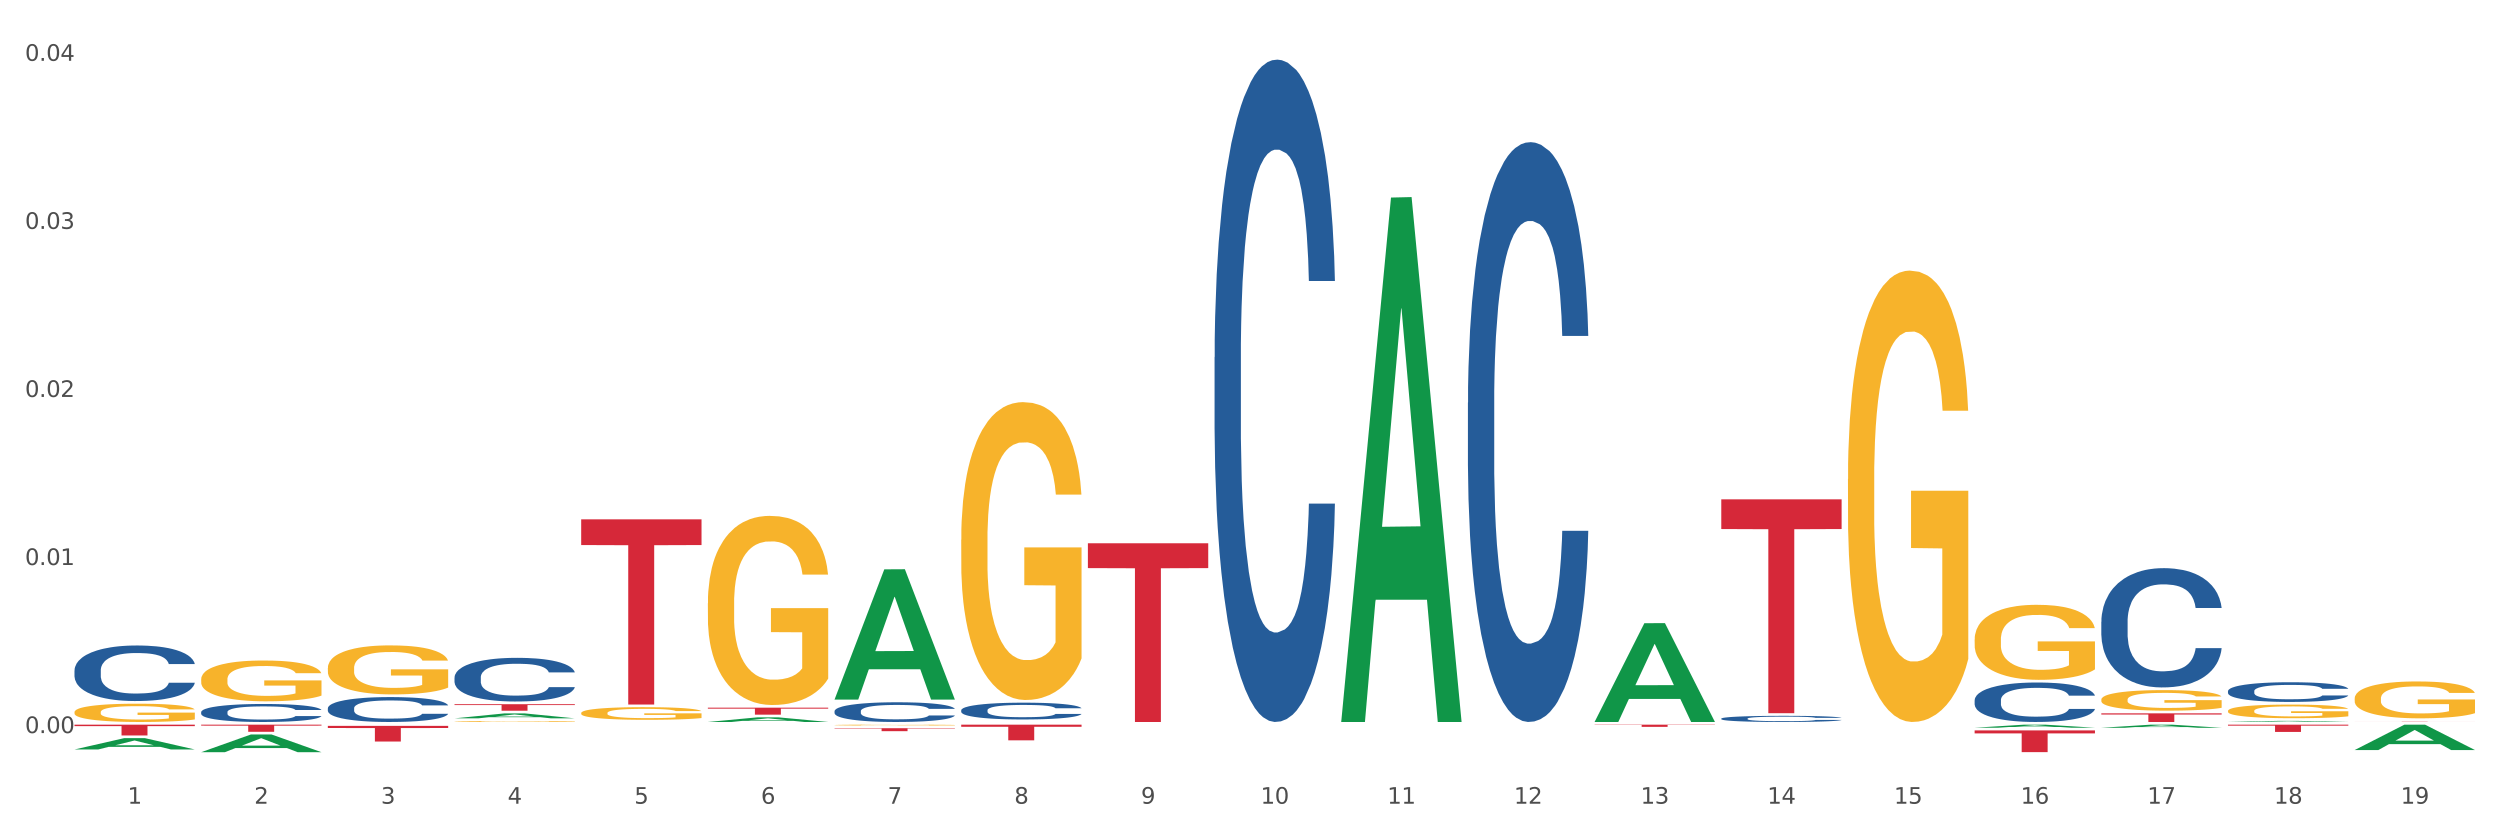 <?xml version="1.0" encoding="utf-8" standalone="no"?>
<!DOCTYPE svg PUBLIC "-//W3C//DTD SVG 1.1//EN"
  "http://www.w3.org/Graphics/SVG/1.1/DTD/svg11.dtd">
<svg xmlns:xlink="http://www.w3.org/1999/xlink" width="1080pt" height="360pt" viewBox="0 0 1080 360" xmlns="http://www.w3.org/2000/svg" version="1.1">
 <rect x="0" y="0" width="1080" height="360" fill="#333333" stroke="none"/>
 <defs>
  <style type="text/css">*{stroke-linejoin: round; stroke-linecap: butt}</style>
 </defs>
 <g id="figure_1">
  <g id="patch_1">
   <path d="M 0 360 
L 1080 360 
L 1080 0 
L 0 0 
z
" style="fill: #ffffff; stroke: #ffffff; stroke-linejoin: miter"/>
  </g>
  <g id="axes_1">
   <g id="matplotlib.axis_1">
    <g id="xtick_1">
     <g id="text_1">
      <!-- 1 -->
      <g style="fill: #4d4d4d" transform="translate(55.115 347.204) scale(0.096 -0.096)">
       <defs>
        <path id="DejaVuSans-31" d="M 794 531 
L 1825 531 
L 1825 4091 
L 703 3866 
L 703 4441 
L 1819 4666 
L 2450 4666 
L 2450 531 
L 3481 531 
L 3481 0 
L 794 0 
L 794 531 
z
" transform="scale(0.016)"/>
       </defs>
       <use xlink:href="#DejaVuSans-31"/>
      </g>
     </g>
    </g>
    <g id="xtick_2">
     <g id="text_2">
      <!-- 2 -->
      <g style="fill: #4d4d4d" transform="translate(109.839 347.204) scale(0.096 -0.096)">
       <defs>
        <path id="DejaVuSans-32" d="M 1228 531 
L 3431 531 
L 3431 0 
L 469 0 
L 469 531 
Q 828 903 1448 1529 
Q 2069 2156 2228 2338 
Q 2531 2678 2651 2914 
Q 2772 3150 2772 3378 
Q 2772 3750 2511 3984 
Q 2250 4219 1831 4219 
Q 1534 4219 1204 4116 
Q 875 4013 500 3803 
L 500 4441 
Q 881 4594 1212 4672 
Q 1544 4750 1819 4750 
Q 2544 4750 2975 4387 
Q 3406 4025 3406 3419 
Q 3406 3131 3298 2873 
Q 3191 2616 2906 2266 
Q 2828 2175 2409 1742 
Q 1991 1309 1228 531 
z
" transform="scale(0.016)"/>
       </defs>
       <use xlink:href="#DejaVuSans-32"/>
      </g>
     </g>
    </g>
    <g id="xtick_3">
     <g id="text_3">
      <!-- 3 -->
      <g style="fill: #4d4d4d" transform="translate(164.564 347.204) scale(0.096 -0.096)">
       <defs>
        <path id="DejaVuSans-33" d="M 2597 2516 
Q 3050 2419 3304 2112 
Q 3559 1806 3559 1356 
Q 3559 666 3084 287 
Q 2609 -91 1734 -91 
Q 1441 -91 1130 -33 
Q 819 25 488 141 
L 488 750 
Q 750 597 1062 519 
Q 1375 441 1716 441 
Q 2309 441 2620 675 
Q 2931 909 2931 1356 
Q 2931 1769 2642 2001 
Q 2353 2234 1838 2234 
L 1294 2234 
L 1294 2753 
L 1863 2753 
Q 2328 2753 2575 2939 
Q 2822 3125 2822 3475 
Q 2822 3834 2567 4026 
Q 2313 4219 1838 4219 
Q 1578 4219 1281 4162 
Q 984 4106 628 3988 
L 628 4550 
Q 988 4650 1302 4700 
Q 1616 4750 1894 4750 
Q 2613 4750 3031 4423 
Q 3450 4097 3450 3541 
Q 3450 3153 3228 2886 
Q 3006 2619 2597 2516 
z
" transform="scale(0.016)"/>
       </defs>
       <use xlink:href="#DejaVuSans-33"/>
      </g>
     </g>
    </g>
    <g id="xtick_4">
     <g id="text_4">
      <!-- 4 -->
      <g style="fill: #4d4d4d" transform="translate(219.288 347.204) scale(0.096 -0.096)">
       <defs>
        <path id="DejaVuSans-34" d="M 2419 4116 
L 825 1625 
L 2419 1625 
L 2419 4116 
z
M 2253 4666 
L 3047 4666 
L 3047 1625 
L 3713 1625 
L 3713 1100 
L 3047 1100 
L 3047 0 
L 2419 0 
L 2419 1100 
L 313 1100 
L 313 1709 
L 2253 4666 
z
" transform="scale(0.016)"/>
       </defs>
       <use xlink:href="#DejaVuSans-34"/>
      </g>
     </g>
    </g>
    <g id="xtick_5">
     <g id="text_5">
      <!-- 5 -->
      <g style="fill: #4d4d4d" transform="translate(274.012 347.204) scale(0.096 -0.096)">
       <defs>
        <path id="DejaVuSans-35" d="M 691 4666 
L 3169 4666 
L 3169 4134 
L 1269 4134 
L 1269 2991 
Q 1406 3038 1543 3061 
Q 1681 3084 1819 3084 
Q 2600 3084 3056 2656 
Q 3513 2228 3513 1497 
Q 3513 744 3044 326 
Q 2575 -91 1722 -91 
Q 1428 -91 1123 -41 
Q 819 9 494 109 
L 494 744 
Q 775 591 1075 516 
Q 1375 441 1709 441 
Q 2250 441 2565 725 
Q 2881 1009 2881 1497 
Q 2881 1984 2565 2268 
Q 2250 2553 1709 2553 
Q 1456 2553 1204 2497 
Q 953 2441 691 2322 
L 691 4666 
z
" transform="scale(0.016)"/>
       </defs>
       <use xlink:href="#DejaVuSans-35"/>
      </g>
     </g>
    </g>
    <g id="xtick_6">
     <g id="text_6">
      <!-- 6 -->
      <g style="fill: #4d4d4d" transform="translate(328.736 347.204) scale(0.096 -0.096)">
       <defs>
        <path id="DejaVuSans-36" d="M 2113 2584 
Q 1688 2584 1439 2293 
Q 1191 2003 1191 1497 
Q 1191 994 1439 701 
Q 1688 409 2113 409 
Q 2538 409 2786 701 
Q 3034 994 3034 1497 
Q 3034 2003 2786 2293 
Q 2538 2584 2113 2584 
z
M 3366 4563 
L 3366 3988 
Q 3128 4100 2886 4159 
Q 2644 4219 2406 4219 
Q 1781 4219 1451 3797 
Q 1122 3375 1075 2522 
Q 1259 2794 1537 2939 
Q 1816 3084 2150 3084 
Q 2853 3084 3261 2657 
Q 3669 2231 3669 1497 
Q 3669 778 3244 343 
Q 2819 -91 2113 -91 
Q 1303 -91 875 529 
Q 447 1150 447 2328 
Q 447 3434 972 4092 
Q 1497 4750 2381 4750 
Q 2619 4750 2861 4703 
Q 3103 4656 3366 4563 
z
" transform="scale(0.016)"/>
       </defs>
       <use xlink:href="#DejaVuSans-36"/>
      </g>
     </g>
    </g>
    <g id="xtick_7">
     <g id="text_7">
      <!-- 7 -->
      <g style="fill: #4d4d4d" transform="translate(383.461 347.204) scale(0.096 -0.096)">
       <defs>
        <path id="DejaVuSans-37" d="M 525 4666 
L 3525 4666 
L 3525 4397 
L 1831 0 
L 1172 0 
L 2766 4134 
L 525 4134 
L 525 4666 
z
" transform="scale(0.016)"/>
       </defs>
       <use xlink:href="#DejaVuSans-37"/>
      </g>
     </g>
    </g>
    <g id="xtick_8">
     <g id="text_8">
      <!-- 8 -->
      <g style="fill: #4d4d4d" transform="translate(438.185 347.204) scale(0.096 -0.096)">
       <defs>
        <path id="DejaVuSans-38" d="M 2034 2216 
Q 1584 2216 1326 1975 
Q 1069 1734 1069 1313 
Q 1069 891 1326 650 
Q 1584 409 2034 409 
Q 2484 409 2743 651 
Q 3003 894 3003 1313 
Q 3003 1734 2745 1975 
Q 2488 2216 2034 2216 
z
M 1403 2484 
Q 997 2584 770 2862 
Q 544 3141 544 3541 
Q 544 4100 942 4425 
Q 1341 4750 2034 4750 
Q 2731 4750 3128 4425 
Q 3525 4100 3525 3541 
Q 3525 3141 3298 2862 
Q 3072 2584 2669 2484 
Q 3125 2378 3379 2068 
Q 3634 1759 3634 1313 
Q 3634 634 3220 271 
Q 2806 -91 2034 -91 
Q 1263 -91 848 271 
Q 434 634 434 1313 
Q 434 1759 690 2068 
Q 947 2378 1403 2484 
z
M 1172 3481 
Q 1172 3119 1398 2916 
Q 1625 2713 2034 2713 
Q 2441 2713 2670 2916 
Q 2900 3119 2900 3481 
Q 2900 3844 2670 4047 
Q 2441 4250 2034 4250 
Q 1625 4250 1398 4047 
Q 1172 3844 1172 3481 
z
" transform="scale(0.016)"/>
       </defs>
       <use xlink:href="#DejaVuSans-38"/>
      </g>
     </g>
    </g>
    <g id="xtick_9">
     <g id="text_9">
      <!-- 9 -->
      <g style="fill: #4d4d4d" transform="translate(492.909 347.204) scale(0.096 -0.096)">
       <defs>
        <path id="DejaVuSans-39" d="M 703 97 
L 703 672 
Q 941 559 1184 500 
Q 1428 441 1663 441 
Q 2288 441 2617 861 
Q 2947 1281 2994 2138 
Q 2813 1869 2534 1725 
Q 2256 1581 1919 1581 
Q 1219 1581 811 2004 
Q 403 2428 403 3163 
Q 403 3881 828 4315 
Q 1253 4750 1959 4750 
Q 2769 4750 3195 4129 
Q 3622 3509 3622 2328 
Q 3622 1225 3098 567 
Q 2575 -91 1691 -91 
Q 1453 -91 1209 -44 
Q 966 3 703 97 
z
M 1959 2075 
Q 2384 2075 2632 2365 
Q 2881 2656 2881 3163 
Q 2881 3666 2632 3958 
Q 2384 4250 1959 4250 
Q 1534 4250 1286 3958 
Q 1038 3666 1038 3163 
Q 1038 2656 1286 2365 
Q 1534 2075 1959 2075 
z
" transform="scale(0.016)"/>
       </defs>
       <use xlink:href="#DejaVuSans-39"/>
      </g>
     </g>
    </g>
    <g id="xtick_10">
     <g id="text_10">
      <!-- 10 -->
      <g style="fill: #4d4d4d" transform="translate(544.58 347.204) scale(0.096 -0.096)">
       <defs>
        <path id="DejaVuSans-30" d="M 2034 4250 
Q 1547 4250 1301 3770 
Q 1056 3291 1056 2328 
Q 1056 1369 1301 889 
Q 1547 409 2034 409 
Q 2525 409 2770 889 
Q 3016 1369 3016 2328 
Q 3016 3291 2770 3770 
Q 2525 4250 2034 4250 
z
M 2034 4750 
Q 2819 4750 3233 4129 
Q 3647 3509 3647 2328 
Q 3647 1150 3233 529 
Q 2819 -91 2034 -91 
Q 1250 -91 836 529 
Q 422 1150 422 2328 
Q 422 3509 836 4129 
Q 1250 4750 2034 4750 
z
" transform="scale(0.016)"/>
       </defs>
       <use xlink:href="#DejaVuSans-31"/>
       <use xlink:href="#DejaVuSans-30" transform="translate(63.623 0)"/>
      </g>
     </g>
    </g>
    <g id="xtick_11">
     <g id="text_11">
      <!-- 11 -->
      <g style="fill: #4d4d4d" transform="translate(599.304 347.204) scale(0.096 -0.096)">
       <use xlink:href="#DejaVuSans-31"/>
       <use xlink:href="#DejaVuSans-31" transform="translate(63.623 0)"/>
      </g>
     </g>
    </g>
    <g id="xtick_12">
     <g id="text_12">
      <!-- 12 -->
      <g style="fill: #4d4d4d" transform="translate(654.028 347.204) scale(0.096 -0.096)">
       <use xlink:href="#DejaVuSans-31"/>
       <use xlink:href="#DejaVuSans-32" transform="translate(63.623 0)"/>
      </g>
     </g>
    </g>
    <g id="xtick_13">
     <g id="text_13">
      <!-- 13 -->
      <g style="fill: #4d4d4d" transform="translate(708.752 347.204) scale(0.096 -0.096)">
       <use xlink:href="#DejaVuSans-31"/>
       <use xlink:href="#DejaVuSans-33" transform="translate(63.623 0)"/>
      </g>
     </g>
    </g>
    <g id="xtick_14">
     <g id="text_14">
      <!-- 14 -->
      <g style="fill: #4d4d4d" transform="translate(763.477 347.204) scale(0.096 -0.096)">
       <use xlink:href="#DejaVuSans-31"/>
       <use xlink:href="#DejaVuSans-34" transform="translate(63.623 0)"/>
      </g>
     </g>
    </g>
    <g id="xtick_15">
     <g id="text_15">
      <!-- 15 -->
      <g style="fill: #4d4d4d" transform="translate(818.201 347.204) scale(0.096 -0.096)">
       <use xlink:href="#DejaVuSans-31"/>
       <use xlink:href="#DejaVuSans-35" transform="translate(63.623 0)"/>
      </g>
     </g>
    </g>
    <g id="xtick_16">
     <g id="text_16">
      <!-- 16 -->
      <g style="fill: #4d4d4d" transform="translate(872.925 347.204) scale(0.096 -0.096)">
       <use xlink:href="#DejaVuSans-31"/>
       <use xlink:href="#DejaVuSans-36" transform="translate(63.623 0)"/>
      </g>
     </g>
    </g>
    <g id="xtick_17">
     <g id="text_17">
      <!-- 17 -->
      <g style="fill: #4d4d4d" transform="translate(927.649 347.204) scale(0.096 -0.096)">
       <use xlink:href="#DejaVuSans-31"/>
       <use xlink:href="#DejaVuSans-37" transform="translate(63.623 0)"/>
      </g>
     </g>
    </g>
    <g id="xtick_18">
     <g id="text_18">
      <!-- 18 -->
      <g style="fill: #4d4d4d" transform="translate(982.374 347.204) scale(0.096 -0.096)">
       <use xlink:href="#DejaVuSans-31"/>
       <use xlink:href="#DejaVuSans-38" transform="translate(63.623 0)"/>
      </g>
     </g>
    </g>
    <g id="xtick_19">
     <g id="text_19">
      <!-- 19 -->
      <g style="fill: #4d4d4d" transform="translate(1037.098 347.204) scale(0.096 -0.096)">
       <use xlink:href="#DejaVuSans-31"/>
       <use xlink:href="#DejaVuSans-39" transform="translate(63.623 0)"/>
      </g>
     </g>
    </g>
    <g id="xtick_20"/>
    <g id="xtick_21"/>
    <g id="xtick_22"/>
    <g id="xtick_23"/>
    <g id="xtick_24"/>
    <g id="xtick_25"/>
    <g id="xtick_26"/>
    <g id="xtick_27"/>
    <g id="xtick_28"/>
    <g id="xtick_29"/>
    <g id="xtick_30"/>
    <g id="xtick_31"/>
    <g id="xtick_32"/>
    <g id="xtick_33"/>
    <g id="xtick_34"/>
    <g id="xtick_35"/>
    <g id="xtick_36"/>
    <g id="xtick_37"/>
   </g>
   <g id="matplotlib.axis_2">
    <g id="ytick_1">
     <g id="text_20">
      <!-- 0.00 -->
      <g style="fill: #4d4d4d" transform="translate(10.8 316.692) scale(0.096 -0.096)">
       <defs>
        <path id="DejaVuSans-2e" d="M 684 794 
L 1344 794 
L 1344 0 
L 684 0 
L 684 794 
z
" transform="scale(0.016)"/>
       </defs>
       <use xlink:href="#DejaVuSans-30"/>
       <use xlink:href="#DejaVuSans-2e" transform="translate(63.623 0)"/>
       <use xlink:href="#DejaVuSans-30" transform="translate(95.41 0)"/>
       <use xlink:href="#DejaVuSans-30" transform="translate(159.033 0)"/>
      </g>
     </g>
    </g>
    <g id="ytick_2">
     <g id="text_21">
      <!-- 0.01 -->
      <g style="fill: #4d4d4d" transform="translate(10.8 244.088) scale(0.096 -0.096)">
       <use xlink:href="#DejaVuSans-30"/>
       <use xlink:href="#DejaVuSans-2e" transform="translate(63.623 0)"/>
       <use xlink:href="#DejaVuSans-30" transform="translate(95.41 0)"/>
       <use xlink:href="#DejaVuSans-31" transform="translate(159.033 0)"/>
      </g>
     </g>
    </g>
    <g id="ytick_3">
     <g id="text_22">
      <!-- 0.02 -->
      <g style="fill: #4d4d4d" transform="translate(10.8 171.484) scale(0.096 -0.096)">
       <use xlink:href="#DejaVuSans-30"/>
       <use xlink:href="#DejaVuSans-2e" transform="translate(63.623 0)"/>
       <use xlink:href="#DejaVuSans-30" transform="translate(95.41 0)"/>
       <use xlink:href="#DejaVuSans-32" transform="translate(159.033 0)"/>
      </g>
     </g>
    </g>
    <g id="ytick_4">
     <g id="text_23">
      <!-- 0.03 -->
      <g style="fill: #4d4d4d" transform="translate(10.8 98.88) scale(0.096 -0.096)">
       <use xlink:href="#DejaVuSans-30"/>
       <use xlink:href="#DejaVuSans-2e" transform="translate(63.623 0)"/>
       <use xlink:href="#DejaVuSans-30" transform="translate(95.41 0)"/>
       <use xlink:href="#DejaVuSans-33" transform="translate(159.033 0)"/>
      </g>
     </g>
    </g>
    <g id="ytick_5">
     <g id="text_24">
      <!-- 0.04 -->
      <g style="fill: #4d4d4d" transform="translate(10.8 26.276) scale(0.096 -0.096)">
       <use xlink:href="#DejaVuSans-30"/>
       <use xlink:href="#DejaVuSans-2e" transform="translate(63.623 0)"/>
       <use xlink:href="#DejaVuSans-30" transform="translate(95.41 0)"/>
       <use xlink:href="#DejaVuSans-34" transform="translate(159.033 0)"/>
      </g>
     </g>
    </g>
    <g id="ytick_6"/>
    <g id="ytick_7"/>
    <g id="ytick_8"/>
    <g id="ytick_9"/>
   </g>
   <g id="PolyCollection_1">
    <path d="M 32.175 323.769 
L 32.229 323.765 
L 53.667 318.873 
L 62.564 318.869 
L 84.163 323.778 
L 73.873 323.778 
L 69.21 322.635 
L 47.075 322.635 
L 46.914 322.654 
L 42.412 323.778 
L 32.175 323.778 
L 32.175 323.769 
L 49.862 321.953 
L 66.423 321.948 
L 58.223 319.915 
L 58.115 319.906 
L 58.008 319.92 
L 49.808 321.948 
L 49.862 321.953 
L 32.175 323.769 
z
" clip-path="url(#p74f16a4e2c)" style="fill: #109648"/>
    <path d="M 86.899 324.935 
L 86.953 324.928 
L 108.391 317.293 
L 117.288 317.286 
L 138.887 324.95 
L 128.597 324.95 
L 123.934 323.165 
L 101.799 323.165 
L 101.638 323.194 
L 97.136 324.95 
L 86.899 324.95 
L 86.899 324.935 
L 104.586 322.1 
L 121.147 322.093 
L 112.947 318.92 
L 112.84 318.905 
L 112.733 318.927 
L 104.532 322.093 
L 104.586 322.1 
L 86.899 324.935 
z
" clip-path="url(#p74f16a4e2c)" style="fill: #109648"/>
    <path d="M 196.348 310.325 
L 196.401 310.323 
L 217.84 308.194 
L 226.737 308.192 
L 248.336 310.329 
L 238.045 310.329 
L 233.383 309.831 
L 211.247 309.831 
L 211.087 309.84 
L 206.585 310.329 
L 196.348 310.329 
L 196.348 310.325 
L 214.034 309.534 
L 230.596 309.532 
L 222.395 308.648 
L 222.288 308.644 
L 222.181 308.65 
L 213.981 309.532 
L 214.034 309.534 
L 196.348 310.325 
z
" clip-path="url(#p74f16a4e2c)" style="fill: #109648"/>
    <path d="M 907.763 314.396 
L 907.817 314.395 
L 929.255 313.046 
L 938.152 313.044 
L 959.751 314.399 
L 949.461 314.399 
L 944.798 314.083 
L 922.663 314.083 
L 922.502 314.088 
L 918 314.399 
L 907.763 314.399 
L 907.763 314.396 
L 925.45 313.895 
L 942.011 313.894 
L 933.811 313.333 
L 933.704 313.33 
L 933.597 313.334 
L 925.396 313.894 
L 925.45 313.895 
L 907.763 314.396 
z
" clip-path="url(#p74f16a4e2c)" style="fill: #109648"/>
    <path d="M 962.488 311.894 
L 962.541 311.894 
L 983.98 311.423 
L 992.877 311.422 
L 1014.476 311.895 
L 1004.185 311.895 
L 999.522 311.785 
L 977.387 311.785 
L 977.227 311.787 
L 972.724 311.895 
L 962.488 311.895 
L 962.488 311.894 
L 980.174 311.719 
L 996.735 311.719 
L 988.535 311.523 
L 988.428 311.522 
L 988.321 311.523 
L 980.121 311.719 
L 980.174 311.719 
L 962.488 311.894 
z
" clip-path="url(#p74f16a4e2c)" style="fill: #109648"/>
    <path d="M 1017.212 324.006 
L 1017.266 323.995 
L 1038.704 313.055 
L 1047.601 313.044 
L 1069.2 324.026 
L 1058.91 324.026 
L 1054.247 321.469 
L 1032.112 321.469 
L 1031.951 321.51 
L 1027.449 324.026 
L 1017.212 324.026 
L 1017.212 324.006 
L 1034.899 319.943 
L 1051.46 319.932 
L 1043.26 315.385 
L 1043.152 315.364 
L 1043.045 315.395 
L 1034.845 319.932 
L 1034.899 319.943 
L 1017.212 324.006 
z
" clip-path="url(#p74f16a4e2c)" style="fill: #109648"/>
    <path d="M 853.039 276.255 
L 853.1 276.225 
L 853.1 275.16 
L 853.223 274.242 
L 853.837 272.021 
L 854.758 270.186 
L 855.433 269.209 
L 856.108 268.409 
L 856.906 267.61 
L 857.888 266.781 
L 859.668 265.567 
L 860.773 264.945 
L 862.123 264.294 
L 864.578 263.347 
L 866.358 262.814 
L 868.2 262.37 
L 871.207 261.837 
L 873.171 261.6 
L 875.258 261.422 
L 877.775 261.304 
L 879.678 261.274 
L 883.851 261.363 
L 887.411 261.63 
L 889.13 261.837 
L 891.34 262.192 
L 892.506 262.429 
L 894.409 262.903 
L 896.373 263.524 
L 897.723 264.057 
L 899.749 265.064 
L 901.283 266.071 
L 902.695 267.314 
L 903.431 268.173 
L 903.984 268.972 
L 904.475 269.89 
L 904.966 271.34 
L 893.918 271.34 
L 893.488 270.304 
L 892.813 269.327 
L 891.831 268.38 
L 890.971 267.788 
L 889.498 267.048 
L 888.148 266.574 
L 886.736 266.219 
L 885.018 265.922 
L 883.667 265.774 
L 881.765 265.656 
L 878.02 265.686 
L 875.504 265.922 
L 873.785 266.219 
L 872.68 266.485 
L 871.698 266.781 
L 870.594 267.196 
L 869.305 267.817 
L 868.384 268.38 
L 867.463 269.09 
L 866.727 269.801 
L 866.051 270.63 
L 865.499 271.518 
L 865.069 272.436 
L 864.701 273.561 
L 864.394 275.426 
L 864.394 279.482 
L 864.517 280.4 
L 864.824 281.614 
L 865.192 282.531 
L 865.806 283.627 
L 866.358 284.367 
L 867.402 285.433 
L 868.568 286.321 
L 869.489 286.884 
L 870.409 287.357 
L 872.005 288.009 
L 873.785 288.541 
L 875.32 288.867 
L 877.407 289.163 
L 878.818 289.282 
L 880.046 289.341 
L 883.053 289.341 
L 885.202 289.252 
L 887.596 289.045 
L 889.437 288.778 
L 890.971 288.453 
L 892.69 287.92 
L 893.795 287.416 
L 893.795 281.229 
L 880.291 281.199 
L 880.291 277.084 
L 905.027 277.084 
L 905.027 289.163 
L 903.984 289.785 
L 902.818 290.347 
L 901.59 290.851 
L 899.749 291.472 
L 897.539 292.065 
L 895.575 292.479 
L 893.488 292.834 
L 891.033 293.16 
L 887.841 293.456 
L 885.877 293.575 
L 883.422 293.663 
L 880.537 293.693 
L 878.02 293.634 
L 875.565 293.486 
L 872.987 293.219 
L 870.471 292.834 
L 868.568 292.449 
L 866.665 291.976 
L 864.64 291.354 
L 863.044 290.762 
L 861.816 290.229 
L 860.466 289.548 
L 858.993 288.66 
L 857.888 287.861 
L 856.906 287.032 
L 855.863 285.966 
L 855.126 285.048 
L 854.389 283.893 
L 853.96 283.035 
L 853.469 281.703 
L 853.1 279.837 
L 853.039 276.255 
z
" clip-path="url(#p74f16a4e2c)" style="fill: #f7b32b"/>
    <path d="M 688.866 311.815 
L 688.92 311.775 
L 710.358 269.226 
L 719.255 269.186 
L 740.854 311.895 
L 730.564 311.895 
L 725.901 301.95 
L 703.766 301.95 
L 703.605 302.11 
L 699.103 311.895 
L 688.866 311.895 
L 688.866 311.815 
L 706.553 296.015 
L 723.114 295.975 
L 714.914 278.289 
L 714.807 278.209 
L 714.7 278.33 
L 706.499 295.975 
L 706.553 296.015 
L 688.866 311.815 
z
" clip-path="url(#p74f16a4e2c)" style="fill: #109648"/>
    <path d="M 579.418 311.469 
L 579.471 311.256 
L 600.91 85.345 
L 609.807 85.132 
L 631.406 311.895 
L 621.115 311.895 
L 616.453 259.09 
L 594.317 259.09 
L 594.157 259.942 
L 589.655 311.895 
L 579.418 311.895 
L 579.418 311.469 
L 597.104 227.578 
L 613.666 227.365 
L 605.465 133.465 
L 605.358 133.039 
L 605.251 133.678 
L 597.051 227.365 
L 597.104 227.578 
L 579.418 311.469 
z
" clip-path="url(#p74f16a4e2c)" style="fill: #109648"/>
    <path d="M 360.521 302.126 
L 360.574 302.073 
L 382.013 245.955 
L 390.91 245.903 
L 412.509 302.232 
L 402.218 302.232 
L 397.555 289.115 
L 375.42 289.115 
L 375.26 289.326 
L 370.757 302.232 
L 360.521 302.232 
L 360.521 302.126 
L 378.207 281.287 
L 394.768 281.234 
L 386.568 257.909 
L 386.461 257.803 
L 386.354 257.962 
L 378.154 281.234 
L 378.207 281.287 
L 360.521 302.126 
z
" clip-path="url(#p74f16a4e2c)" style="fill: #109648"/>
    <path d="M 853.039 314.372 
L 853.093 314.371 
L 874.531 313.046 
L 883.428 313.044 
L 905.027 314.374 
L 894.737 314.374 
L 890.074 314.065 
L 867.939 314.065 
L 867.778 314.07 
L 863.276 314.374 
L 853.039 314.374 
L 853.039 314.372 
L 870.726 313.88 
L 887.287 313.879 
L 879.087 313.328 
L 878.98 313.325 
L 878.872 313.329 
L 870.672 313.879 
L 870.726 313.88 
L 853.039 314.372 
z
" clip-path="url(#p74f16a4e2c)" style="fill: #109648"/>
    <path d="M 1017.212 301.75 
L 1017.273 301.736 
L 1017.273 301.212 
L 1017.396 300.761 
L 1018.01 299.67 
L 1018.931 298.767 
L 1019.606 298.287 
L 1020.281 297.894 
L 1021.079 297.501 
L 1022.061 297.094 
L 1023.841 296.497 
L 1024.946 296.192 
L 1026.296 295.872 
L 1028.751 295.406 
L 1030.531 295.144 
L 1032.373 294.926 
L 1035.38 294.664 
L 1037.344 294.547 
L 1039.431 294.46 
L 1041.948 294.402 
L 1043.85 294.387 
L 1048.024 294.431 
L 1051.584 294.562 
L 1053.303 294.664 
L 1055.512 294.838 
L 1056.679 294.955 
L 1058.581 295.188 
L 1060.546 295.493 
L 1061.896 295.755 
L 1063.921 296.25 
L 1065.456 296.745 
L 1066.868 297.356 
L 1067.604 297.778 
L 1068.157 298.171 
L 1068.648 298.622 
L 1069.139 299.335 
L 1058.09 299.335 
L 1057.661 298.826 
L 1056.986 298.345 
L 1056.004 297.88 
L 1055.144 297.589 
L 1053.671 297.225 
L 1052.321 296.992 
L 1050.909 296.817 
L 1049.19 296.672 
L 1047.84 296.599 
L 1045.937 296.541 
L 1042.193 296.556 
L 1039.677 296.672 
L 1037.958 296.817 
L 1036.853 296.948 
L 1035.871 297.094 
L 1034.766 297.298 
L 1033.477 297.603 
L 1032.557 297.88 
L 1031.636 298.229 
L 1030.899 298.578 
L 1030.224 298.986 
L 1029.672 299.422 
L 1029.242 299.873 
L 1028.874 300.426 
L 1028.567 301.343 
L 1028.567 303.337 
L 1028.69 303.788 
L 1028.997 304.384 
L 1029.365 304.835 
L 1029.979 305.374 
L 1030.531 305.738 
L 1031.575 306.261 
L 1032.741 306.698 
L 1033.662 306.974 
L 1034.582 307.207 
L 1036.178 307.527 
L 1037.958 307.789 
L 1039.493 307.949 
L 1041.579 308.095 
L 1042.991 308.153 
L 1044.219 308.182 
L 1047.226 308.182 
L 1049.375 308.139 
L 1051.768 308.037 
L 1053.61 307.906 
L 1055.144 307.746 
L 1056.863 307.484 
L 1057.968 307.236 
L 1057.968 304.195 
L 1044.464 304.181 
L 1044.464 302.158 
L 1069.2 302.158 
L 1069.2 308.095 
L 1068.157 308.401 
L 1066.99 308.677 
L 1065.763 308.924 
L 1063.921 309.23 
L 1061.712 309.521 
L 1059.748 309.725 
L 1057.661 309.899 
L 1055.206 310.059 
L 1052.014 310.205 
L 1050.05 310.263 
L 1047.595 310.307 
L 1044.71 310.321 
L 1042.193 310.292 
L 1039.738 310.219 
L 1037.16 310.089 
L 1034.644 309.899 
L 1032.741 309.71 
L 1030.838 309.477 
L 1028.813 309.172 
L 1027.217 308.881 
L 1025.989 308.619 
L 1024.639 308.284 
L 1023.166 307.848 
L 1022.061 307.455 
L 1021.079 307.047 
L 1020.035 306.523 
L 1019.299 306.072 
L 1018.562 305.505 
L 1018.133 305.083 
L 1017.642 304.428 
L 1017.273 303.511 
L 1017.212 301.75 
z
" clip-path="url(#p74f16a4e2c)" style="fill: #f7b32b"/>
    <path d="M 907.763 302.232 
L 907.825 302.224 
L 907.825 301.932 
L 907.948 301.681 
L 908.561 301.072 
L 909.482 300.569 
L 910.157 300.301 
L 910.832 300.082 
L 911.63 299.863 
L 912.612 299.636 
L 914.392 299.303 
L 915.497 299.133 
L 916.847 298.954 
L 919.303 298.695 
L 921.083 298.548 
L 922.924 298.427 
L 925.932 298.281 
L 927.896 298.216 
L 929.983 298.167 
L 932.499 298.135 
L 934.402 298.127 
L 938.576 298.151 
L 942.136 298.224 
L 943.854 298.281 
L 946.064 298.378 
L 947.23 298.443 
L 949.133 298.573 
L 951.097 298.743 
L 952.447 298.889 
L 954.473 299.165 
L 956.007 299.441 
L 957.419 299.782 
L 958.156 300.017 
L 958.708 300.236 
L 959.199 300.488 
L 959.69 300.885 
L 948.642 300.885 
L 948.212 300.601 
L 947.537 300.334 
L 946.555 300.074 
L 945.696 299.912 
L 944.223 299.709 
L 942.872 299.579 
L 941.46 299.482 
L 939.742 299.4 
L 938.392 299.36 
L 936.489 299.327 
L 932.745 299.336 
L 930.228 299.4 
L 928.51 299.482 
L 927.405 299.555 
L 926.423 299.636 
L 925.318 299.749 
L 924.029 299.92 
L 923.108 300.074 
L 922.187 300.269 
L 921.451 300.463 
L 920.776 300.691 
L 920.223 300.934 
L 919.794 301.186 
L 919.425 301.494 
L 919.119 302.005 
L 919.119 303.117 
L 919.241 303.368 
L 919.548 303.701 
L 919.916 303.953 
L 920.53 304.253 
L 921.083 304.456 
L 922.126 304.748 
L 923.292 304.991 
L 924.213 305.145 
L 925.134 305.275 
L 926.73 305.454 
L 928.51 305.6 
L 930.044 305.689 
L 932.131 305.77 
L 933.543 305.803 
L 934.77 305.819 
L 937.778 305.819 
L 939.926 305.795 
L 942.32 305.738 
L 944.161 305.665 
L 945.696 305.576 
L 947.414 305.429 
L 948.519 305.292 
L 948.519 303.596 
L 935.016 303.587 
L 935.016 302.46 
L 959.751 302.46 
L 959.751 305.77 
L 958.708 305.941 
L 957.542 306.095 
L 956.314 306.233 
L 954.473 306.403 
L 952.263 306.565 
L 950.299 306.679 
L 948.212 306.776 
L 945.757 306.866 
L 942.565 306.947 
L 940.601 306.979 
L 938.146 307.004 
L 935.261 307.012 
L 932.745 306.996 
L 930.29 306.955 
L 927.712 306.882 
L 925.195 306.776 
L 923.292 306.671 
L 921.39 306.541 
L 919.364 306.371 
L 917.768 306.208 
L 916.541 306.062 
L 915.19 305.876 
L 913.717 305.632 
L 912.612 305.413 
L 911.63 305.186 
L 910.587 304.894 
L 909.85 304.642 
L 909.114 304.326 
L 908.684 304.091 
L 908.193 303.725 
L 907.825 303.214 
L 907.763 302.232 
z
" clip-path="url(#p74f16a4e2c)" style="fill: #f7b32b"/>
    <path d="M 962.488 307.104 
L 962.549 307.098 
L 962.549 306.905 
L 962.672 306.738 
L 963.286 306.334 
L 964.206 306.001 
L 964.881 305.823 
L 965.557 305.678 
L 966.355 305.533 
L 967.337 305.382 
L 969.117 305.161 
L 970.221 305.048 
L 971.572 304.93 
L 974.027 304.758 
L 975.807 304.661 
L 977.648 304.58 
L 980.656 304.483 
L 982.62 304.44 
L 984.707 304.408 
L 987.223 304.386 
L 989.126 304.381 
L 993.3 304.397 
L 996.86 304.446 
L 998.579 304.483 
L 1000.788 304.548 
L 1001.954 304.591 
L 1003.857 304.677 
L 1005.821 304.79 
L 1007.172 304.887 
L 1009.197 305.07 
L 1010.732 305.253 
L 1012.143 305.479 
L 1012.88 305.635 
L 1013.432 305.78 
L 1013.923 305.947 
L 1014.414 306.211 
L 1003.366 306.211 
L 1002.936 306.022 
L 1002.261 305.845 
L 1001.279 305.672 
L 1000.42 305.565 
L 998.947 305.43 
L 997.596 305.344 
L 996.185 305.28 
L 994.466 305.226 
L 993.116 305.199 
L 991.213 305.177 
L 987.469 305.183 
L 984.952 305.226 
L 983.234 305.28 
L 982.129 305.328 
L 981.147 305.382 
L 980.042 305.457 
L 978.753 305.57 
L 977.832 305.672 
L 976.912 305.802 
L 976.175 305.931 
L 975.5 306.081 
L 974.948 306.243 
L 974.518 306.41 
L 974.15 306.614 
L 973.843 306.953 
L 973.843 307.69 
L 973.966 307.857 
L 974.272 308.078 
L 974.641 308.244 
L 975.255 308.444 
L 975.807 308.578 
L 976.85 308.772 
L 978.017 308.933 
L 978.937 309.035 
L 979.858 309.122 
L 981.454 309.24 
L 983.234 309.337 
L 984.768 309.396 
L 986.855 309.45 
L 988.267 309.471 
L 989.494 309.482 
L 992.502 309.482 
L 994.65 309.466 
L 997.044 309.428 
L 998.885 309.38 
L 1000.42 309.321 
L 1002.139 309.224 
L 1003.243 309.132 
L 1003.243 308.008 
L 989.74 308.002 
L 989.74 307.254 
L 1014.476 307.254 
L 1014.476 309.45 
L 1013.432 309.563 
L 1012.266 309.665 
L 1011.038 309.756 
L 1009.197 309.869 
L 1006.987 309.977 
L 1005.023 310.052 
L 1002.936 310.117 
L 1000.481 310.176 
L 997.29 310.23 
L 995.325 310.252 
L 992.87 310.268 
L 989.985 310.273 
L 987.469 310.262 
L 985.014 310.235 
L 982.436 310.187 
L 979.919 310.117 
L 978.017 310.047 
L 976.114 309.961 
L 974.088 309.848 
L 972.492 309.74 
L 971.265 309.643 
L 969.915 309.52 
L 968.441 309.358 
L 967.337 309.213 
L 966.355 309.062 
L 965.311 308.869 
L 964.575 308.702 
L 963.838 308.492 
L 963.408 308.336 
L 962.917 308.094 
L 962.549 307.755 
L 962.488 307.104 
z
" clip-path="url(#p74f16a4e2c)" style="fill: #f7b32b"/>
    <path d="M 798.315 207 
L 798.376 206.822 
L 798.376 200.411 
L 798.499 194.89 
L 799.113 181.533 
L 800.033 170.492 
L 800.709 164.615 
L 801.384 159.806 
L 802.182 154.998 
L 803.164 150.011 
L 804.944 142.71 
L 806.049 138.97 
L 807.399 135.052 
L 809.854 129.353 
L 811.634 126.147 
L 813.475 123.476 
L 816.483 120.27 
L 818.447 118.846 
L 820.534 117.777 
L 823.051 117.065 
L 824.953 116.887 
L 829.127 117.421 
L 832.687 119.024 
L 834.406 120.27 
L 836.615 122.407 
L 837.782 123.832 
L 839.684 126.682 
L 841.648 130.421 
L 842.999 133.627 
L 845.024 139.682 
L 846.559 145.737 
L 847.97 153.217 
L 848.707 158.382 
L 849.259 163.19 
L 849.75 168.711 
L 850.242 177.437 
L 839.193 177.437 
L 838.764 171.204 
L 838.088 165.327 
L 837.106 159.628 
L 836.247 156.066 
L 834.774 151.614 
L 833.424 148.765 
L 832.012 146.628 
L 830.293 144.847 
L 828.943 143.956 
L 827.04 143.244 
L 823.296 143.422 
L 820.78 144.847 
L 819.061 146.628 
L 817.956 148.23 
L 816.974 150.011 
L 815.869 152.505 
L 814.58 156.245 
L 813.66 159.628 
L 812.739 163.902 
L 812.002 168.177 
L 811.327 173.163 
L 810.775 178.506 
L 810.345 184.027 
L 809.977 190.794 
L 809.67 202.014 
L 809.67 226.412 
L 809.793 231.933 
L 810.1 239.234 
L 810.468 244.755 
L 811.082 251.345 
L 811.634 255.797 
L 812.678 262.208 
L 813.844 267.551 
L 814.764 270.935 
L 815.685 273.784 
L 817.281 277.702 
L 819.061 280.908 
L 820.595 282.867 
L 822.682 284.647 
L 824.094 285.36 
L 825.322 285.716 
L 828.329 285.716 
L 830.477 285.182 
L 832.871 283.935 
L 834.713 282.332 
L 836.247 280.373 
L 837.966 277.168 
L 839.071 274.14 
L 839.071 236.919 
L 825.567 236.741 
L 825.567 211.987 
L 850.303 211.987 
L 850.303 284.647 
L 849.259 288.387 
L 848.093 291.771 
L 846.866 294.799 
L 845.024 298.538 
L 842.815 302.1 
L 840.851 304.594 
L 838.764 306.731 
L 836.308 308.69 
L 833.117 310.47 
L 831.153 311.183 
L 828.697 311.717 
L 825.813 311.895 
L 823.296 311.539 
L 820.841 310.649 
L 818.263 309.046 
L 815.746 306.731 
L 813.844 304.415 
L 811.941 301.566 
L 809.915 297.826 
L 808.32 294.264 
L 807.092 291.059 
L 805.742 286.963 
L 804.269 281.62 
L 803.164 276.811 
L 802.182 271.825 
L 801.138 265.414 
L 800.402 259.893 
L 799.665 252.947 
L 799.236 247.783 
L 798.744 239.769 
L 798.376 228.549 
L 798.315 207 
z
" clip-path="url(#p74f16a4e2c)" style="fill: #f7b32b"/>
    <path d="M 86.899 313.044 
L 138.887 313.044 
L 138.887 313.474 
L 118.437 313.477 
L 118.437 316.137 
L 107.226 316.137 
L 107.226 313.477 
L 86.899 313.474 
L 86.899 313.047 
L 86.899 313.044 
z
" clip-path="url(#p74f16a4e2c)" style="fill: #d62839"/>
    <path d="M 853.039 315.524 
L 905.027 315.524 
L 905.027 316.828 
L 884.577 316.837 
L 884.577 324.911 
L 873.366 324.911 
L 873.366 316.837 
L 853.039 316.828 
L 853.039 315.532 
L 853.039 315.524 
z
" clip-path="url(#p74f16a4e2c)" style="fill: #d62839"/>
    <path d="M 743.591 215.704 
L 795.579 215.704 
L 795.579 228.542 
L 775.128 228.629 
L 775.128 308.088 
L 763.918 308.088 
L 763.918 228.629 
L 743.591 228.542 
L 743.591 215.791 
L 743.591 215.704 
z
" clip-path="url(#p74f16a4e2c)" style="fill: #d62839"/>
    <path d="M 962.488 313.044 
L 1014.476 313.044 
L 1014.476 313.483 
L 994.025 313.486 
L 994.025 316.203 
L 982.815 316.203 
L 982.815 313.486 
L 962.488 313.483 
L 962.488 313.047 
L 962.488 313.044 
z
" clip-path="url(#p74f16a4e2c)" style="fill: #d62839"/>
    <path d="M 907.763 308.161 
L 959.751 308.161 
L 959.751 308.68 
L 939.301 308.683 
L 939.301 311.895 
L 928.09 311.895 
L 928.09 308.683 
L 907.763 308.68 
L 907.763 308.164 
L 907.763 308.161 
z
" clip-path="url(#p74f16a4e2c)" style="fill: #d62839"/>
    <path d="M 1017.212 311.47 
L 1069.2 311.47 
L 1069.2 311.484 
L 1048.75 311.484 
L 1048.75 311.57 
L 1037.539 311.57 
L 1037.539 311.484 
L 1017.212 311.484 
L 1017.212 311.471 
L 1017.212 311.47 
z
" clip-path="url(#p74f16a4e2c)" style="fill: #d62839"/>
    <path d="M 32.175 313.044 
L 84.163 313.044 
L 84.163 313.694 
L 63.713 313.698 
L 63.713 317.719 
L 52.502 317.719 
L 52.502 313.698 
L 32.175 313.694 
L 32.175 313.049 
L 32.175 313.044 
z
" clip-path="url(#p74f16a4e2c)" style="fill: #d62839"/>
    <path d="M 141.624 288.596 
L 141.685 288.577 
L 141.685 287.88 
L 141.808 287.281 
L 142.421 285.83 
L 143.342 284.63 
L 144.017 283.992 
L 144.693 283.47 
L 145.49 282.947 
L 146.472 282.406 
L 148.252 281.612 
L 149.357 281.206 
L 150.708 280.78 
L 153.163 280.161 
L 154.943 279.813 
L 156.784 279.523 
L 159.792 279.175 
L 161.756 279.02 
L 163.843 278.904 
L 166.359 278.827 
L 168.262 278.807 
L 172.436 278.865 
L 175.996 279.039 
L 177.714 279.175 
L 179.924 279.407 
L 181.09 279.562 
L 182.993 279.871 
L 184.957 280.278 
L 186.308 280.626 
L 188.333 281.283 
L 189.867 281.941 
L 191.279 282.754 
L 192.016 283.315 
L 192.568 283.837 
L 193.059 284.437 
L 193.55 285.385 
L 182.502 285.385 
L 182.072 284.708 
L 181.397 284.069 
L 180.415 283.45 
L 179.556 283.063 
L 178.083 282.58 
L 176.732 282.27 
L 175.321 282.038 
L 173.602 281.844 
L 172.252 281.748 
L 170.349 281.67 
L 166.605 281.69 
L 164.088 281.844 
L 162.37 282.038 
L 161.265 282.212 
L 160.283 282.406 
L 159.178 282.676 
L 157.889 283.083 
L 156.968 283.45 
L 156.048 283.914 
L 155.311 284.379 
L 154.636 284.92 
L 154.083 285.501 
L 153.654 286.1 
L 153.286 286.836 
L 152.979 288.054 
L 152.979 290.705 
L 153.101 291.304 
L 153.408 292.098 
L 153.777 292.697 
L 154.39 293.413 
L 154.943 293.897 
L 155.986 294.593 
L 157.152 295.173 
L 158.073 295.541 
L 158.994 295.851 
L 160.59 296.276 
L 162.37 296.624 
L 163.904 296.837 
L 165.991 297.031 
L 167.403 297.108 
L 168.63 297.147 
L 171.638 297.147 
L 173.786 297.089 
L 176.18 296.953 
L 178.021 296.779 
L 179.556 296.566 
L 181.274 296.218 
L 182.379 295.889 
L 182.379 291.846 
L 168.876 291.827 
L 168.876 289.138 
L 193.612 289.138 
L 193.612 297.031 
L 192.568 297.437 
L 191.402 297.804 
L 190.174 298.133 
L 188.333 298.54 
L 186.123 298.926 
L 184.159 299.197 
L 182.072 299.429 
L 179.617 299.642 
L 176.425 299.836 
L 174.461 299.913 
L 172.006 299.971 
L 169.121 299.99 
L 166.605 299.952 
L 164.15 299.855 
L 161.572 299.681 
L 159.055 299.429 
L 157.152 299.178 
L 155.25 298.868 
L 153.224 298.462 
L 151.628 298.075 
L 150.401 297.727 
L 149.05 297.282 
L 147.577 296.702 
L 146.472 296.179 
L 145.49 295.638 
L 144.447 294.941 
L 143.71 294.342 
L 142.974 293.587 
L 142.544 293.026 
L 142.053 292.156 
L 141.685 290.937 
L 141.624 288.596 
z
" clip-path="url(#p74f16a4e2c)" style="fill: #f7b32b"/>
    <path d="M 86.899 293.485 
L 86.961 293.469 
L 86.961 292.889 
L 87.083 292.39 
L 87.697 291.183 
L 88.618 290.185 
L 89.293 289.653 
L 89.968 289.219 
L 90.766 288.784 
L 91.748 288.333 
L 93.528 287.673 
L 94.633 287.335 
L 95.983 286.981 
L 98.439 286.466 
L 100.219 286.176 
L 102.06 285.934 
L 105.067 285.644 
L 107.032 285.516 
L 109.118 285.419 
L 111.635 285.355 
L 113.538 285.339 
L 117.712 285.387 
L 121.272 285.532 
L 122.99 285.644 
L 125.2 285.838 
L 126.366 285.966 
L 128.269 286.224 
L 130.233 286.562 
L 131.583 286.852 
L 133.609 287.399 
L 135.143 287.947 
L 136.555 288.623 
L 137.291 289.09 
L 137.844 289.524 
L 138.335 290.024 
L 138.826 290.812 
L 127.778 290.812 
L 127.348 290.249 
L 126.673 289.718 
L 125.691 289.202 
L 124.832 288.88 
L 123.358 288.478 
L 122.008 288.22 
L 120.596 288.027 
L 118.878 287.866 
L 117.527 287.786 
L 115.625 287.721 
L 111.881 287.737 
L 109.364 287.866 
L 107.645 288.027 
L 106.541 288.172 
L 105.559 288.333 
L 104.454 288.558 
L 103.165 288.897 
L 102.244 289.202 
L 101.323 289.589 
L 100.587 289.975 
L 99.912 290.426 
L 99.359 290.909 
L 98.93 291.408 
L 98.561 292.02 
L 98.254 293.034 
L 98.254 295.24 
L 98.377 295.739 
L 98.684 296.399 
L 99.052 296.898 
L 99.666 297.494 
L 100.219 297.896 
L 101.262 298.476 
L 102.428 298.959 
L 103.349 299.265 
L 104.27 299.522 
L 105.865 299.877 
L 107.645 300.166 
L 109.18 300.343 
L 111.267 300.504 
L 112.678 300.569 
L 113.906 300.601 
L 116.914 300.601 
L 119.062 300.553 
L 121.456 300.44 
L 123.297 300.295 
L 124.832 300.118 
L 126.55 299.828 
L 127.655 299.555 
L 127.655 296.19 
L 114.152 296.174 
L 114.152 293.936 
L 138.887 293.936 
L 138.887 300.504 
L 137.844 300.842 
L 136.678 301.148 
L 135.45 301.422 
L 133.609 301.76 
L 131.399 302.082 
L 129.435 302.308 
L 127.348 302.501 
L 124.893 302.678 
L 121.701 302.839 
L 119.737 302.903 
L 117.282 302.952 
L 114.397 302.968 
L 111.881 302.935 
L 109.425 302.855 
L 106.847 302.71 
L 104.331 302.501 
L 102.428 302.291 
L 100.525 302.034 
L 98.5 301.696 
L 96.904 301.374 
L 95.676 301.084 
L 94.326 300.714 
L 92.853 300.231 
L 91.748 299.796 
L 90.766 299.345 
L 89.723 298.766 
L 88.986 298.267 
L 88.25 297.639 
L 87.82 297.172 
L 87.329 296.447 
L 86.961 295.433 
L 86.899 293.485 
z
" clip-path="url(#p74f16a4e2c)" style="fill: #f7b32b"/>
    <path d="M 415.245 233.181 
L 415.306 233.064 
L 415.306 228.833 
L 415.429 225.19 
L 416.043 216.376 
L 416.964 209.089 
L 417.639 205.211 
L 418.314 202.038 
L 419.112 198.865 
L 420.094 195.574 
L 421.874 190.756 
L 422.979 188.288 
L 424.329 185.702 
L 426.784 181.942 
L 428.564 179.826 
L 430.406 178.063 
L 433.413 175.948 
L 435.377 175.008 
L 437.464 174.303 
L 439.981 173.832 
L 441.883 173.715 
L 446.057 174.068 
L 449.617 175.125 
L 451.336 175.948 
L 453.545 177.358 
L 454.712 178.298 
L 456.614 180.179 
L 458.579 182.647 
L 459.929 184.762 
L 461.954 188.758 
L 463.489 192.754 
L 464.901 197.69 
L 465.637 201.098 
L 466.19 204.271 
L 466.681 207.914 
L 467.172 213.673 
L 456.123 213.673 
L 455.694 209.559 
L 455.019 205.681 
L 454.036 201.92 
L 453.177 199.57 
L 451.704 196.632 
L 450.354 194.752 
L 448.942 193.341 
L 447.223 192.166 
L 445.873 191.578 
L 443.97 191.108 
L 440.226 191.226 
L 437.71 192.166 
L 435.991 193.341 
L 434.886 194.399 
L 433.904 195.574 
L 432.799 197.219 
L 431.51 199.687 
L 430.59 201.92 
L 429.669 204.741 
L 428.932 207.561 
L 428.257 210.852 
L 427.705 214.378 
L 427.275 218.021 
L 426.907 222.487 
L 426.6 229.891 
L 426.6 245.991 
L 426.723 249.635 
L 427.03 254.453 
L 427.398 258.096 
L 428.012 262.444 
L 428.564 265.383 
L 429.608 269.613 
L 430.774 273.139 
L 431.695 275.372 
L 432.615 277.252 
L 434.211 279.838 
L 435.991 281.953 
L 437.526 283.246 
L 439.612 284.421 
L 441.024 284.891 
L 442.252 285.126 
L 445.259 285.126 
L 447.408 284.774 
L 449.801 283.951 
L 451.643 282.893 
L 453.177 281.601 
L 454.896 279.485 
L 456.001 277.487 
L 456.001 252.925 
L 442.497 252.808 
L 442.497 236.472 
L 467.233 236.472 
L 467.233 284.421 
L 466.19 286.889 
L 465.023 289.122 
L 463.796 291.12 
L 461.954 293.588 
L 459.745 295.938 
L 457.781 297.584 
L 455.694 298.994 
L 453.239 300.287 
L 450.047 301.462 
L 448.083 301.932 
L 445.628 302.285 
L 442.743 302.402 
L 440.226 302.167 
L 437.771 301.579 
L 435.193 300.522 
L 432.677 298.994 
L 430.774 297.466 
L 428.871 295.586 
L 426.846 293.118 
L 425.25 290.767 
L 424.022 288.652 
L 422.672 285.949 
L 421.199 282.423 
L 420.094 279.25 
L 419.112 275.96 
L 418.068 271.729 
L 417.332 268.086 
L 416.595 263.502 
L 416.166 260.094 
L 415.675 254.806 
L 415.306 247.402 
L 415.245 233.181 
z
" clip-path="url(#p74f16a4e2c)" style="fill: #f7b32b"/>
    <path d="M 32.175 307.648 
L 32.236 307.641 
L 32.236 307.381 
L 32.359 307.158 
L 32.973 306.617 
L 33.894 306.17 
L 34.569 305.932 
L 35.244 305.737 
L 36.042 305.543 
L 37.024 305.341 
L 38.804 305.045 
L 39.909 304.894 
L 41.259 304.735 
L 43.714 304.504 
L 45.494 304.374 
L 47.336 304.266 
L 50.343 304.136 
L 52.307 304.079 
L 54.394 304.036 
L 56.911 304.007 
L 58.814 303.999 
L 62.987 304.021 
L 66.547 304.086 
L 68.266 304.136 
L 70.476 304.223 
L 71.642 304.281 
L 73.544 304.396 
L 75.509 304.547 
L 76.859 304.677 
L 78.884 304.922 
L 80.419 305.168 
L 81.831 305.47 
L 82.567 305.68 
L 83.12 305.874 
L 83.611 306.098 
L 84.102 306.451 
L 73.053 306.451 
L 72.624 306.199 
L 71.949 305.961 
L 70.967 305.73 
L 70.107 305.586 
L 68.634 305.406 
L 67.284 305.29 
L 65.872 305.204 
L 64.153 305.132 
L 62.803 305.095 
L 60.9 305.067 
L 57.156 305.074 
L 54.64 305.132 
L 52.921 305.204 
L 51.816 305.269 
L 50.834 305.341 
L 49.729 305.442 
L 48.44 305.593 
L 47.52 305.73 
L 46.599 305.903 
L 45.863 306.076 
L 45.187 306.278 
L 44.635 306.494 
L 44.205 306.718 
L 43.837 306.992 
L 43.53 307.446 
L 43.53 308.434 
L 43.653 308.658 
L 43.96 308.953 
L 44.328 309.177 
L 44.942 309.444 
L 45.494 309.624 
L 46.538 309.883 
L 47.704 310.1 
L 48.625 310.237 
L 49.545 310.352 
L 51.141 310.511 
L 52.921 310.641 
L 54.456 310.72 
L 56.542 310.792 
L 57.954 310.821 
L 59.182 310.835 
L 62.189 310.835 
L 64.338 310.814 
L 66.731 310.763 
L 68.573 310.698 
L 70.107 310.619 
L 71.826 310.489 
L 72.931 310.367 
L 72.931 308.859 
L 59.427 308.852 
L 59.427 307.85 
L 84.163 307.85 
L 84.163 310.792 
L 83.12 310.943 
L 81.953 311.08 
L 80.726 311.203 
L 78.884 311.354 
L 76.675 311.499 
L 74.711 311.6 
L 72.624 311.686 
L 70.169 311.765 
L 66.977 311.838 
L 65.013 311.866 
L 62.558 311.888 
L 59.673 311.895 
L 57.156 311.881 
L 54.701 311.845 
L 52.123 311.78 
L 49.607 311.686 
L 47.704 311.592 
L 45.801 311.477 
L 43.776 311.326 
L 42.18 311.181 
L 40.952 311.052 
L 39.602 310.886 
L 38.129 310.669 
L 37.024 310.475 
L 36.042 310.273 
L 34.998 310.013 
L 34.262 309.79 
L 33.525 309.508 
L 33.096 309.299 
L 32.605 308.975 
L 32.236 308.521 
L 32.175 307.648 
z
" clip-path="url(#p74f16a4e2c)" style="fill: #f7b32b"/>
    <path d="M 360.521 313.226 
L 360.582 313.225 
L 360.582 313.213 
L 360.705 313.201 
L 361.319 313.175 
L 362.239 313.152 
L 362.914 313.14 
L 363.59 313.131 
L 364.388 313.121 
L 365.37 313.111 
L 367.15 313.096 
L 368.254 313.089 
L 369.605 313.081 
L 372.06 313.069 
L 373.84 313.063 
L 375.681 313.058 
L 378.689 313.051 
L 380.653 313.048 
L 382.74 313.046 
L 385.256 313.045 
L 387.159 313.044 
L 391.333 313.045 
L 394.893 313.049 
L 396.612 313.051 
L 398.821 313.055 
L 399.987 313.058 
L 401.89 313.064 
L 403.854 313.072 
L 405.205 313.078 
L 407.23 313.09 
L 408.765 313.102 
L 410.176 313.117 
L 410.913 313.128 
L 411.465 313.138 
L 411.956 313.149 
L 412.447 313.166 
L 401.399 313.166 
L 400.969 313.154 
L 400.294 313.142 
L 399.312 313.13 
L 398.453 313.123 
L 396.98 313.114 
L 395.629 313.109 
L 394.218 313.104 
L 392.499 313.101 
L 391.149 313.099 
L 389.246 313.097 
L 385.502 313.098 
L 382.985 313.101 
L 381.267 313.104 
L 380.162 313.107 
L 379.18 313.111 
L 378.075 313.116 
L 376.786 313.124 
L 375.865 313.13 
L 374.945 313.139 
L 374.208 313.148 
L 373.533 313.158 
L 372.981 313.168 
L 372.551 313.18 
L 372.183 313.193 
L 371.876 313.216 
L 371.876 313.265 
L 371.999 313.276 
L 372.305 313.291 
L 372.674 313.302 
L 373.287 313.315 
L 373.84 313.324 
L 374.883 313.337 
L 376.05 313.348 
L 376.97 313.354 
L 377.891 313.36 
L 379.487 313.368 
L 381.267 313.375 
L 382.801 313.379 
L 384.888 313.382 
L 386.3 313.384 
L 387.527 313.384 
L 390.535 313.384 
L 392.683 313.383 
L 395.077 313.381 
L 396.918 313.377 
L 398.453 313.374 
L 400.172 313.367 
L 401.276 313.361 
L 401.276 313.286 
L 387.773 313.286 
L 387.773 313.236 
L 412.509 313.236 
L 412.509 313.382 
L 411.465 313.39 
L 410.299 313.396 
L 409.071 313.403 
L 407.23 313.41 
L 405.02 313.417 
L 403.056 313.422 
L 400.969 313.427 
L 398.514 313.431 
L 395.323 313.434 
L 393.358 313.436 
L 390.903 313.437 
L 388.018 313.437 
L 385.502 313.436 
L 383.047 313.434 
L 380.469 313.431 
L 377.952 313.427 
L 376.05 313.422 
L 374.147 313.416 
L 372.121 313.409 
L 370.525 313.401 
L 369.298 313.395 
L 367.948 313.387 
L 366.474 313.376 
L 365.37 313.366 
L 364.388 313.356 
L 363.344 313.343 
L 362.608 313.332 
L 361.871 313.318 
L 361.441 313.308 
L 360.95 313.292 
L 360.582 313.269 
L 360.521 313.226 
z
" clip-path="url(#p74f16a4e2c)" style="fill: #f7b32b"/>
    <path d="M 305.796 260.615 
L 305.858 260.541 
L 305.858 257.854 
L 305.981 255.541 
L 306.594 249.944 
L 307.515 245.318 
L 308.19 242.855 
L 308.865 240.84 
L 309.663 238.826 
L 310.645 236.736 
L 312.425 233.677 
L 313.53 232.11 
L 314.88 230.468 
L 317.336 228.08 
L 319.116 226.737 
L 320.957 225.618 
L 323.965 224.274 
L 325.929 223.677 
L 328.016 223.23 
L 330.532 222.931 
L 332.435 222.857 
L 336.609 223.08 
L 340.169 223.752 
L 341.887 224.274 
L 344.097 225.17 
L 345.263 225.767 
L 347.166 226.961 
L 349.13 228.528 
L 350.48 229.871 
L 352.506 232.408 
L 354.04 234.945 
L 355.452 238.079 
L 356.189 240.244 
L 356.741 242.258 
L 357.232 244.572 
L 357.723 248.228 
L 346.675 248.228 
L 346.245 245.616 
L 345.57 243.154 
L 344.588 240.766 
L 343.729 239.273 
L 342.256 237.408 
L 340.905 236.214 
L 339.493 235.318 
L 337.775 234.572 
L 336.425 234.199 
L 334.522 233.901 
L 330.778 233.975 
L 328.261 234.572 
L 326.542 235.318 
L 325.438 235.99 
L 324.456 236.736 
L 323.351 237.781 
L 322.062 239.348 
L 321.141 240.766 
L 320.22 242.557 
L 319.484 244.348 
L 318.809 246.437 
L 318.256 248.676 
L 317.827 250.989 
L 317.458 253.825 
L 317.151 258.526 
L 317.151 268.749 
L 317.274 271.062 
L 317.581 274.122 
L 317.949 276.435 
L 318.563 279.196 
L 319.116 281.062 
L 320.159 283.748 
L 321.325 285.987 
L 322.246 287.405 
L 323.167 288.599 
L 324.762 290.24 
L 326.542 291.583 
L 328.077 292.404 
L 330.164 293.151 
L 331.576 293.449 
L 332.803 293.598 
L 335.811 293.598 
L 337.959 293.374 
L 340.353 292.852 
L 342.194 292.18 
L 343.729 291.36 
L 345.447 290.016 
L 346.552 288.748 
L 346.552 273.152 
L 333.049 273.077 
L 333.049 262.705 
L 357.784 262.705 
L 357.784 293.151 
L 356.741 294.718 
L 355.575 296.135 
L 354.347 297.404 
L 352.506 298.971 
L 350.296 300.463 
L 348.332 301.508 
L 346.245 302.404 
L 343.79 303.224 
L 340.598 303.971 
L 338.634 304.269 
L 336.179 304.493 
L 333.294 304.568 
L 330.778 304.418 
L 328.322 304.045 
L 325.745 303.374 
L 323.228 302.404 
L 321.325 301.434 
L 319.423 300.24 
L 317.397 298.673 
L 315.801 297.18 
L 314.574 295.837 
L 313.223 294.121 
L 311.75 291.882 
L 310.645 289.867 
L 309.663 287.778 
L 308.62 285.091 
L 307.883 282.778 
L 307.147 279.868 
L 306.717 277.704 
L 306.226 274.346 
L 305.858 269.645 
L 305.796 260.615 
z
" clip-path="url(#p74f16a4e2c)" style="fill: #f7b32b"/>
    <path d="M 196.348 311.671 
L 196.409 311.671 
L 196.409 311.657 
L 196.532 311.645 
L 197.146 311.616 
L 198.066 311.593 
L 198.742 311.58 
L 199.417 311.57 
L 200.215 311.56 
L 201.197 311.549 
L 202.977 311.533 
L 204.082 311.525 
L 205.432 311.517 
L 207.887 311.505 
L 209.667 311.498 
L 211.508 311.492 
L 214.516 311.485 
L 216.48 311.482 
L 218.567 311.48 
L 221.084 311.479 
L 222.986 311.478 
L 227.16 311.479 
L 230.72 311.483 
L 232.439 311.485 
L 234.648 311.49 
L 235.815 311.493 
L 237.717 311.499 
L 239.681 311.507 
L 241.032 311.514 
L 243.057 311.527 
L 244.592 311.54 
L 246.003 311.556 
L 246.74 311.567 
L 247.292 311.577 
L 247.783 311.589 
L 248.275 311.608 
L 237.226 311.608 
L 236.797 311.594 
L 236.121 311.582 
L 235.139 311.57 
L 234.28 311.562 
L 232.807 311.553 
L 231.457 311.546 
L 230.045 311.542 
L 228.326 311.538 
L 226.976 311.536 
L 225.073 311.535 
L 221.329 311.535 
L 218.813 311.538 
L 217.094 311.542 
L 215.989 311.545 
L 215.007 311.549 
L 213.902 311.554 
L 212.613 311.562 
L 211.693 311.57 
L 210.772 311.579 
L 210.035 311.588 
L 209.36 311.599 
L 208.808 311.61 
L 208.378 311.622 
L 208.01 311.636 
L 207.703 311.66 
L 207.703 311.712 
L 207.826 311.724 
L 208.133 311.74 
L 208.501 311.752 
L 209.115 311.766 
L 209.667 311.775 
L 210.711 311.789 
L 211.877 311.8 
L 212.797 311.808 
L 213.718 311.814 
L 215.314 311.822 
L 217.094 311.829 
L 218.628 311.833 
L 220.715 311.837 
L 222.127 311.838 
L 223.355 311.839 
L 226.362 311.839 
L 228.51 311.838 
L 230.904 311.835 
L 232.746 311.832 
L 234.28 311.828 
L 235.999 311.821 
L 237.104 311.814 
L 237.104 311.735 
L 223.6 311.735 
L 223.6 311.682 
L 248.336 311.682 
L 248.336 311.837 
L 247.292 311.845 
L 246.126 311.852 
L 244.899 311.859 
L 243.057 311.867 
L 240.848 311.874 
L 238.884 311.88 
L 236.797 311.884 
L 234.341 311.888 
L 231.15 311.892 
L 229.186 311.894 
L 226.73 311.895 
L 223.846 311.895 
L 221.329 311.894 
L 218.874 311.893 
L 216.296 311.889 
L 213.779 311.884 
L 211.877 311.879 
L 209.974 311.873 
L 207.948 311.865 
L 206.353 311.858 
L 205.125 311.851 
L 203.775 311.842 
L 202.302 311.83 
L 201.197 311.82 
L 200.215 311.81 
L 199.171 311.796 
L 198.435 311.784 
L 197.698 311.769 
L 197.269 311.758 
L 196.777 311.741 
L 196.409 311.717 
L 196.348 311.671 
z
" clip-path="url(#p74f16a4e2c)" style="fill: #f7b32b"/>
    <path d="M 251.072 308.022 
L 251.133 308.017 
L 251.133 307.837 
L 251.256 307.682 
L 251.87 307.307 
L 252.791 306.998 
L 253.466 306.833 
L 254.141 306.698 
L 254.939 306.563 
L 255.921 306.423 
L 257.701 306.218 
L 258.806 306.114 
L 260.156 306.004 
L 262.611 305.844 
L 264.391 305.754 
L 266.233 305.679 
L 269.24 305.589 
L 271.204 305.549 
L 273.291 305.519 
L 275.808 305.499 
L 277.711 305.494 
L 281.884 305.509 
L 285.444 305.554 
L 287.163 305.589 
L 289.373 305.649 
L 290.539 305.689 
L 292.442 305.769 
L 294.406 305.874 
L 295.756 305.964 
L 297.782 306.134 
L 299.316 306.303 
L 300.728 306.513 
L 301.464 306.658 
L 302.017 306.793 
L 302.508 306.948 
L 302.999 307.192 
L 291.951 307.192 
L 291.521 307.018 
L 290.846 306.853 
L 289.864 306.693 
L 289.004 306.593 
L 287.531 306.468 
L 286.181 306.388 
L 284.769 306.328 
L 283.051 306.278 
L 281.7 306.253 
L 279.797 306.233 
L 276.053 306.238 
L 273.537 306.278 
L 271.818 306.328 
L 270.713 306.373 
L 269.731 306.423 
L 268.627 306.493 
L 267.338 306.598 
L 266.417 306.693 
L 265.496 306.813 
L 264.76 306.933 
L 264.084 307.073 
L 263.532 307.222 
L 263.102 307.377 
L 262.734 307.567 
L 262.427 307.882 
L 262.427 308.566 
L 262.55 308.721 
L 262.857 308.926 
L 263.225 309.081 
L 263.839 309.265 
L 264.391 309.39 
L 265.435 309.57 
L 266.601 309.72 
L 267.522 309.815 
L 268.442 309.895 
L 270.038 310.005 
L 271.818 310.095 
L 273.353 310.149 
L 275.44 310.199 
L 276.851 310.219 
L 278.079 310.229 
L 281.086 310.229 
L 283.235 310.214 
L 285.629 310.179 
L 287.47 310.134 
L 289.004 310.08 
L 290.723 309.99 
L 291.828 309.905 
L 291.828 308.861 
L 278.324 308.856 
L 278.324 308.161 
L 303.06 308.161 
L 303.06 310.199 
L 302.017 310.304 
L 300.851 310.399 
L 299.623 310.484 
L 297.782 310.589 
L 295.572 310.689 
L 293.608 310.759 
L 291.521 310.819 
L 289.066 310.874 
L 285.874 310.924 
L 283.91 310.944 
L 281.455 310.959 
L 278.57 310.964 
L 276.053 310.954 
L 273.598 310.929 
L 271.02 310.884 
L 268.504 310.819 
L 266.601 310.754 
L 264.698 310.674 
L 262.673 310.569 
L 261.077 310.469 
L 259.849 310.379 
L 258.499 310.264 
L 257.026 310.114 
L 255.921 309.98 
L 254.939 309.84 
L 253.896 309.66 
L 253.159 309.505 
L 252.422 309.31 
L 251.993 309.165 
L 251.502 308.941 
L 251.133 308.626 
L 251.072 308.022 
z
" clip-path="url(#p74f16a4e2c)" style="fill: #f7b32b"/>
    <path d="M 251.072 224.341 
L 303.06 224.341 
L 303.06 235.459 
L 282.61 235.534 
L 282.61 304.345 
L 271.399 304.345 
L 271.399 235.534 
L 251.072 235.459 
L 251.072 224.416 
L 251.072 224.341 
z
" clip-path="url(#p74f16a4e2c)" style="fill: #d62839"/>
    <path d="M 305.796 305.717 
L 357.784 305.717 
L 357.784 306.136 
L 337.334 306.139 
L 337.334 308.731 
L 326.123 308.731 
L 326.123 306.139 
L 305.796 306.136 
L 305.796 305.72 
L 305.796 305.717 
z
" clip-path="url(#p74f16a4e2c)" style="fill: #d62839"/>
    <path d="M 469.969 234.689 
L 521.957 234.689 
L 521.957 245.418 
L 501.507 245.491 
L 501.507 311.895 
L 490.296 311.895 
L 490.296 245.491 
L 469.969 245.418 
L 469.969 234.761 
L 469.969 234.689 
z
" clip-path="url(#p74f16a4e2c)" style="fill: #d62839"/>
    <path d="M 196.348 304.2 
L 248.336 304.2 
L 248.336 304.595 
L 227.886 304.598 
L 227.886 307.043 
L 216.675 307.043 
L 216.675 304.598 
L 196.348 304.595 
L 196.348 304.203 
L 196.348 304.2 
z
" clip-path="url(#p74f16a4e2c)" style="fill: #d62839"/>
    <path d="M 141.624 313.568 
L 193.612 313.568 
L 193.612 314.508 
L 173.161 314.514 
L 173.161 320.334 
L 161.951 320.334 
L 161.951 314.514 
L 141.624 314.508 
L 141.624 313.574 
L 141.624 313.568 
z
" clip-path="url(#p74f16a4e2c)" style="fill: #d62839"/>
    <path d="M 415.245 313.044 
L 467.233 313.044 
L 467.233 313.985 
L 446.783 313.992 
L 446.783 319.815 
L 435.572 319.815 
L 435.572 313.992 
L 415.245 313.985 
L 415.245 313.051 
L 415.245 313.044 
z
" clip-path="url(#p74f16a4e2c)" style="fill: #d62839"/>
    <path d="M 360.521 314.586 
L 412.509 314.586 
L 412.509 314.764 
L 392.058 314.765 
L 392.058 315.868 
L 380.848 315.868 
L 380.848 314.765 
L 360.521 314.764 
L 360.521 314.587 
L 360.521 314.586 
z
" clip-path="url(#p74f16a4e2c)" style="fill: #d62839"/>
    <path d="M 688.866 313.044 
L 740.854 313.044 
L 740.854 313.178 
L 720.404 313.179 
L 720.404 314.005 
L 709.193 314.005 
L 709.193 313.179 
L 688.866 313.178 
L 688.866 313.045 
L 688.866 313.044 
z
" clip-path="url(#p74f16a4e2c)" style="fill: #d62839"/>
    <path d="M 907.763 268.596 
L 907.825 268.549 
L 907.825 267.231 
L 908.009 265.442 
L 908.685 262.148 
L 909.545 259.653 
L 911.02 256.735 
L 911.819 255.511 
L 912.864 254.146 
L 915.015 251.934 
L 917.473 250.051 
L 919.193 249.016 
L 920.484 248.357 
L 923.372 247.18 
L 925.031 246.663 
L 926.752 246.239 
L 928.227 245.957 
L 930.685 245.627 
L 932.651 245.486 
L 934.925 245.439 
L 936.83 245.486 
L 939.35 245.674 
L 943.037 246.239 
L 944.45 246.568 
L 946.355 247.133 
L 948.321 247.886 
L 949.919 248.639 
L 951.763 249.722 
L 953.668 251.134 
L 955.511 252.923 
L 956.802 254.57 
L 957.846 256.311 
L 958.768 258.429 
L 959.444 260.736 
L 959.751 262.665 
L 948.506 262.665 
L 948.199 260.924 
L 947.584 259.041 
L 946.97 257.77 
L 946.294 256.735 
L 945.249 255.558 
L 944.327 254.805 
L 942.791 253.911 
L 941.377 253.346 
L 940.21 253.017 
L 938.796 252.734 
L 935.785 252.452 
L 933.635 252.452 
L 932.283 252.546 
L 930.623 252.781 
L 929.21 253.111 
L 927.551 253.676 
L 926.26 254.287 
L 924.97 255.088 
L 924.232 255.652 
L 923.126 256.688 
L 922.389 257.535 
L 921.406 258.994 
L 920.853 260.03 
L 919.869 262.713 
L 919.439 264.689 
L 919.255 266.054 
L 919.132 267.56 
L 919.132 274.903 
L 919.501 278.198 
L 919.808 279.61 
L 920.3 281.21 
L 921.221 283.281 
L 922.573 285.305 
L 923.987 286.764 
L 925.154 287.658 
L 926.26 288.317 
L 927.366 288.835 
L 928.718 289.305 
L 929.825 289.588 
L 931.484 289.87 
L 933.45 290.011 
L 934.986 290.011 
L 938.12 289.776 
L 939.534 289.541 
L 940.886 289.211 
L 942.361 288.694 
L 943.528 288.129 
L 944.204 287.705 
L 945.31 286.811 
L 946.171 285.87 
L 946.908 284.787 
L 947.4 283.846 
L 947.953 282.434 
L 948.383 280.833 
L 948.506 279.986 
L 959.751 279.986 
L 959.506 281.681 
L 959.075 283.328 
L 958.215 285.54 
L 957.539 286.811 
L 956.495 288.364 
L 955.388 289.682 
L 953.852 291.141 
L 952.439 292.224 
L 950.964 293.165 
L 949.366 294.012 
L 946.478 295.189 
L 945.433 295.518 
L 943.221 296.083 
L 941.5 296.413 
L 938.981 296.742 
L 936.4 296.93 
L 933.696 296.977 
L 931.299 296.883 
L 928.657 296.601 
L 926.998 296.318 
L 925.154 295.895 
L 923.003 295.236 
L 920.975 294.436 
L 919.07 293.494 
L 917.288 292.412 
L 915.629 291.188 
L 913.478 289.164 
L 911.881 287.187 
L 910.713 285.352 
L 909.914 283.799 
L 909.115 281.822 
L 908.685 280.457 
L 908.009 277.162 
L 907.763 274.103 
L 907.763 268.596 
z
" clip-path="url(#p74f16a4e2c)" style="fill: #255c99"/>
    <path d="M 634.142 173.956 
L 634.203 173.727 
L 634.203 167.322 
L 634.388 158.629 
L 635.064 142.617 
L 635.924 130.493 
L 637.399 116.31 
L 638.198 110.362 
L 639.243 103.728 
L 641.393 92.977 
L 643.851 83.827 
L 645.572 78.794 
L 646.863 75.591 
L 649.751 69.873 
L 651.41 67.356 
L 653.131 65.298 
L 654.605 63.925 
L 657.063 62.324 
L 659.03 61.637 
L 661.304 61.409 
L 663.209 61.637 
L 665.728 62.552 
L 669.415 65.298 
L 670.829 66.899 
L 672.734 69.644 
L 674.7 73.304 
L 676.298 76.964 
L 678.141 82.225 
L 680.046 89.088 
L 681.89 97.781 
L 683.18 105.787 
L 684.225 114.251 
L 685.147 124.545 
L 685.823 135.754 
L 686.13 145.133 
L 674.884 145.133 
L 674.577 136.669 
L 673.963 127.519 
L 673.348 121.342 
L 672.672 116.31 
L 671.628 110.591 
L 670.706 106.931 
L 669.169 102.585 
L 667.756 99.839 
L 666.588 98.238 
L 665.175 96.866 
L 662.164 95.493 
L 660.013 95.493 
L 658.661 95.951 
L 657.002 97.094 
L 655.589 98.696 
L 653.929 101.441 
L 652.639 104.415 
L 651.348 108.303 
L 650.611 111.048 
L 649.505 116.081 
L 648.768 120.199 
L 647.784 127.29 
L 647.231 132.323 
L 646.248 145.362 
L 645.818 154.969 
L 645.633 161.603 
L 645.511 168.923 
L 645.511 204.609 
L 645.879 220.622 
L 646.187 227.485 
L 646.678 235.262 
L 647.6 245.328 
L 648.952 255.164 
L 650.365 262.255 
L 651.533 266.602 
L 652.639 269.804 
L 653.745 272.321 
L 655.097 274.608 
L 656.203 275.981 
L 657.862 277.353 
L 659.829 278.039 
L 661.365 278.039 
L 664.499 276.896 
L 665.913 275.752 
L 667.264 274.151 
L 668.739 271.634 
L 669.907 268.889 
L 670.583 266.831 
L 671.689 262.484 
L 672.549 257.909 
L 673.287 252.648 
L 673.778 248.073 
L 674.331 241.21 
L 674.762 233.432 
L 674.884 229.315 
L 686.13 229.315 
L 685.884 237.55 
L 685.454 245.556 
L 684.594 256.308 
L 683.918 262.484 
L 682.873 270.033 
L 681.767 276.438 
L 680.231 283.53 
L 678.817 288.791 
L 677.342 293.366 
L 675.745 297.484 
L 672.857 303.203 
L 671.812 304.804 
L 669.6 307.549 
L 667.879 309.15 
L 665.359 310.751 
L 662.778 311.666 
L 660.075 311.895 
L 657.678 311.438 
L 655.036 310.065 
L 653.376 308.693 
L 651.533 306.634 
L 649.382 303.431 
L 647.354 299.542 
L 645.449 294.967 
L 643.667 289.706 
L 642.008 283.758 
L 639.857 273.922 
L 638.259 264.314 
L 637.092 255.393 
L 636.293 247.844 
L 635.494 238.236 
L 635.064 231.602 
L 634.388 215.589 
L 634.142 200.72 
L 634.142 173.956 
z
" clip-path="url(#p74f16a4e2c)" style="fill: #255c99"/>
    <path d="M 360.521 307.207 
L 360.582 307.199 
L 360.582 306.981 
L 360.766 306.686 
L 361.442 306.141 
L 362.303 305.729 
L 363.778 305.247 
L 364.576 305.045 
L 365.621 304.819 
L 367.772 304.454 
L 370.23 304.143 
L 371.951 303.972 
L 373.241 303.863 
L 376.129 303.669 
L 377.789 303.583 
L 379.509 303.513 
L 380.984 303.466 
L 383.442 303.412 
L 385.409 303.389 
L 387.682 303.381 
L 389.587 303.389 
L 392.107 303.42 
L 395.794 303.513 
L 397.207 303.568 
L 399.112 303.661 
L 401.079 303.785 
L 402.676 303.91 
L 404.52 304.088 
L 406.425 304.322 
L 408.269 304.617 
L 409.559 304.889 
L 410.604 305.177 
L 411.525 305.527 
L 412.201 305.908 
L 412.509 306.227 
L 401.263 306.227 
L 400.956 305.939 
L 400.341 305.628 
L 399.727 305.418 
L 399.051 305.247 
L 398.006 305.053 
L 397.084 304.928 
L 395.548 304.781 
L 394.135 304.687 
L 392.967 304.633 
L 391.554 304.586 
L 388.543 304.539 
L 386.392 304.539 
L 385.04 304.555 
L 383.381 304.594 
L 381.967 304.648 
L 380.308 304.742 
L 379.018 304.843 
L 377.727 304.975 
L 376.99 305.068 
L 375.884 305.239 
L 375.146 305.379 
L 374.163 305.62 
L 373.61 305.791 
L 372.627 306.235 
L 372.196 306.561 
L 372.012 306.787 
L 371.889 307.035 
L 371.889 308.248 
L 372.258 308.793 
L 372.565 309.026 
L 373.057 309.29 
L 373.979 309.633 
L 375.33 309.967 
L 376.744 310.208 
L 377.911 310.356 
L 379.018 310.464 
L 380.124 310.55 
L 381.476 310.628 
L 382.582 310.674 
L 384.241 310.721 
L 386.207 310.744 
L 387.744 310.744 
L 390.878 310.706 
L 392.291 310.667 
L 393.643 310.612 
L 395.118 310.527 
L 396.285 310.433 
L 396.961 310.363 
L 398.068 310.216 
L 398.928 310.06 
L 399.665 309.881 
L 400.157 309.726 
L 400.71 309.493 
L 401.14 309.228 
L 401.263 309.088 
L 412.509 309.088 
L 412.263 309.368 
L 411.833 309.64 
L 410.972 310.006 
L 410.296 310.216 
L 409.252 310.472 
L 408.146 310.69 
L 406.609 310.931 
L 405.196 311.11 
L 403.721 311.265 
L 402.123 311.405 
L 399.235 311.6 
L 398.19 311.654 
L 395.978 311.747 
L 394.258 311.802 
L 391.738 311.856 
L 389.157 311.887 
L 386.453 311.895 
L 384.057 311.88 
L 381.414 311.833 
L 379.755 311.786 
L 377.911 311.716 
L 375.761 311.608 
L 373.733 311.475 
L 371.828 311.32 
L 370.046 311.141 
L 368.386 310.939 
L 366.236 310.604 
L 364.638 310.278 
L 363.47 309.975 
L 362.671 309.718 
L 361.873 309.391 
L 361.442 309.166 
L 360.766 308.622 
L 360.521 308.116 
L 360.521 307.207 
z
" clip-path="url(#p74f16a4e2c)" style="fill: #255c99"/>
    <path d="M 415.245 306.811 
L 415.306 306.805 
L 415.306 306.619 
L 415.491 306.367 
L 416.167 305.903 
L 417.027 305.552 
L 418.502 305.142 
L 419.301 304.969 
L 420.345 304.777 
L 422.496 304.466 
L 424.954 304.201 
L 426.675 304.055 
L 427.965 303.962 
L 430.854 303.796 
L 432.513 303.724 
L 434.233 303.664 
L 435.708 303.624 
L 438.166 303.578 
L 440.133 303.558 
L 442.407 303.551 
L 444.312 303.558 
L 446.831 303.584 
L 450.518 303.664 
L 451.932 303.71 
L 453.837 303.79 
L 455.803 303.896 
L 457.401 304.002 
L 459.244 304.154 
L 461.149 304.353 
L 462.993 304.605 
L 464.283 304.837 
L 465.328 305.082 
L 466.25 305.38 
L 466.926 305.705 
L 467.233 305.976 
L 455.987 305.976 
L 455.68 305.731 
L 455.066 305.466 
L 454.451 305.287 
L 453.775 305.142 
L 452.73 304.976 
L 451.809 304.87 
L 450.272 304.744 
L 448.859 304.664 
L 447.691 304.618 
L 446.278 304.578 
L 443.267 304.539 
L 441.116 304.539 
L 439.764 304.552 
L 438.105 304.585 
L 436.692 304.631 
L 435.032 304.711 
L 433.742 304.797 
L 432.451 304.91 
L 431.714 304.989 
L 430.608 305.135 
L 429.87 305.254 
L 428.887 305.46 
L 428.334 305.605 
L 427.351 305.983 
L 426.921 306.261 
L 426.736 306.453 
L 426.613 306.665 
L 426.613 307.699 
L 426.982 308.163 
L 427.289 308.362 
L 427.781 308.587 
L 428.703 308.879 
L 430.055 309.163 
L 431.468 309.369 
L 432.636 309.495 
L 433.742 309.587 
L 434.848 309.66 
L 436.2 309.727 
L 437.306 309.766 
L 438.965 309.806 
L 440.932 309.826 
L 442.468 309.826 
L 445.602 309.793 
L 447.015 309.76 
L 448.367 309.713 
L 449.842 309.641 
L 451.01 309.561 
L 451.686 309.501 
L 452.792 309.375 
L 453.652 309.243 
L 454.39 309.091 
L 454.881 308.958 
L 455.434 308.759 
L 455.864 308.534 
L 455.987 308.415 
L 467.233 308.415 
L 466.987 308.653 
L 466.557 308.885 
L 465.697 309.197 
L 465.021 309.375 
L 463.976 309.594 
L 462.87 309.78 
L 461.334 309.985 
L 459.92 310.137 
L 458.445 310.27 
L 456.848 310.389 
L 453.959 310.555 
L 452.915 310.601 
L 450.702 310.681 
L 448.982 310.727 
L 446.462 310.774 
L 443.881 310.8 
L 441.178 310.807 
L 438.781 310.793 
L 436.138 310.754 
L 434.479 310.714 
L 432.636 310.654 
L 430.485 310.562 
L 428.457 310.449 
L 426.552 310.316 
L 424.77 310.164 
L 423.111 309.992 
L 420.96 309.707 
L 419.362 309.428 
L 418.195 309.17 
L 417.396 308.951 
L 416.597 308.673 
L 416.167 308.481 
L 415.491 308.017 
L 415.245 307.586 
L 415.245 306.811 
z
" clip-path="url(#p74f16a4e2c)" style="fill: #255c99"/>
    <path d="M 524.693 154.325 
L 524.755 154.063 
L 524.755 146.747 
L 524.939 136.817 
L 525.615 118.525 
L 526.476 104.675 
L 527.95 88.474 
L 528.749 81.68 
L 529.794 74.102 
L 531.945 61.82 
L 534.403 51.368 
L 536.123 45.619 
L 537.414 41.961 
L 540.302 35.428 
L 541.961 32.554 
L 543.682 30.202 
L 545.157 28.634 
L 547.615 26.805 
L 549.581 26.021 
L 551.855 25.759 
L 553.76 26.021 
L 556.28 27.066 
L 559.967 30.202 
L 561.38 32.031 
L 563.285 35.167 
L 565.252 39.348 
L 566.849 43.529 
L 568.693 49.539 
L 570.598 57.378 
L 572.441 67.308 
L 573.732 76.454 
L 574.777 86.122 
L 575.698 97.881 
L 576.374 110.686 
L 576.682 121.399 
L 565.436 121.399 
L 565.129 111.731 
L 564.514 101.278 
L 563.9 94.223 
L 563.224 88.474 
L 562.179 81.941 
L 561.257 77.76 
L 559.721 72.796 
L 558.307 69.66 
L 557.14 67.831 
L 555.727 66.263 
L 552.715 64.695 
L 550.565 64.695 
L 549.213 65.217 
L 547.553 66.524 
L 546.14 68.353 
L 544.481 71.489 
L 543.19 74.886 
L 541.9 79.328 
L 541.163 82.464 
L 540.056 88.213 
L 539.319 92.916 
L 538.336 101.017 
L 537.783 106.766 
L 536.799 121.661 
L 536.369 132.636 
L 536.185 140.214 
L 536.062 148.576 
L 536.062 189.34 
L 536.431 207.632 
L 536.738 215.471 
L 537.23 224.356 
L 538.151 235.854 
L 539.503 247.09 
L 540.917 255.191 
L 542.084 260.156 
L 543.19 263.814 
L 544.297 266.688 
L 545.648 269.301 
L 546.755 270.869 
L 548.414 272.437 
L 550.38 273.221 
L 551.917 273.221 
L 555.051 271.915 
L 556.464 270.608 
L 557.816 268.779 
L 559.291 265.904 
L 560.458 262.769 
L 561.134 260.417 
L 562.24 255.452 
L 563.101 250.226 
L 563.838 244.216 
L 564.33 238.989 
L 564.883 231.15 
L 565.313 222.265 
L 565.436 217.562 
L 576.682 217.562 
L 576.436 226.969 
L 576.006 236.115 
L 575.145 248.397 
L 574.469 255.452 
L 573.425 264.075 
L 572.318 271.392 
L 570.782 279.493 
L 569.369 285.503 
L 567.894 290.729 
L 566.296 295.433 
L 563.408 301.965 
L 562.363 303.795 
L 560.151 306.93 
L 558.43 308.759 
L 555.911 310.589 
L 553.33 311.634 
L 550.626 311.895 
L 548.229 311.373 
L 545.587 309.805 
L 543.928 308.237 
L 542.084 305.885 
L 539.933 302.227 
L 537.906 297.784 
L 536.001 292.558 
L 534.218 286.548 
L 532.559 279.754 
L 530.408 268.518 
L 528.811 257.542 
L 527.643 247.351 
L 526.844 238.728 
L 526.045 227.753 
L 525.615 220.175 
L 524.939 201.883 
L 524.693 184.898 
L 524.693 154.325 
z
" clip-path="url(#p74f16a4e2c)" style="fill: #255c99"/>
    <path d="M 962.488 298.547 
L 962.549 298.539 
L 962.549 298.322 
L 962.733 298.027 
L 963.409 297.483 
L 964.27 297.071 
L 965.745 296.589 
L 966.543 296.387 
L 967.588 296.162 
L 969.739 295.797 
L 972.197 295.486 
L 973.918 295.315 
L 975.208 295.207 
L 978.096 295.012 
L 979.756 294.927 
L 981.476 294.857 
L 982.951 294.81 
L 985.409 294.756 
L 987.376 294.733 
L 989.649 294.725 
L 991.554 294.733 
L 994.074 294.764 
L 997.761 294.857 
L 999.174 294.911 
L 1001.079 295.005 
L 1003.046 295.129 
L 1004.643 295.253 
L 1006.487 295.432 
L 1008.392 295.665 
L 1010.236 295.96 
L 1011.526 296.232 
L 1012.571 296.519 
L 1013.492 296.869 
L 1014.168 297.25 
L 1014.476 297.568 
L 1003.23 297.568 
L 1002.923 297.281 
L 1002.308 296.97 
L 1001.694 296.76 
L 1001.018 296.589 
L 999.973 296.395 
L 999.051 296.271 
L 997.515 296.123 
L 996.102 296.03 
L 994.934 295.976 
L 993.521 295.929 
L 990.51 295.882 
L 988.359 295.882 
L 987.007 295.898 
L 985.348 295.937 
L 983.934 295.991 
L 982.275 296.084 
L 980.985 296.185 
L 979.694 296.318 
L 978.957 296.411 
L 977.851 296.582 
L 977.113 296.721 
L 976.13 296.962 
L 975.577 297.133 
L 974.594 297.576 
L 974.163 297.902 
L 973.979 298.128 
L 973.856 298.376 
L 973.856 299.588 
L 974.225 300.132 
L 974.532 300.365 
L 975.024 300.629 
L 975.946 300.971 
L 977.298 301.305 
L 978.711 301.546 
L 979.878 301.694 
L 980.985 301.802 
L 982.091 301.888 
L 983.443 301.966 
L 984.549 302.012 
L 986.208 302.059 
L 988.174 302.082 
L 989.711 302.082 
L 992.845 302.043 
L 994.258 302.004 
L 995.61 301.95 
L 997.085 301.865 
L 998.253 301.771 
L 998.928 301.701 
L 1000.035 301.554 
L 1000.895 301.398 
L 1001.632 301.22 
L 1002.124 301.064 
L 1002.677 300.831 
L 1003.107 300.567 
L 1003.23 300.427 
L 1014.476 300.427 
L 1014.23 300.707 
L 1013.8 300.979 
L 1012.939 301.344 
L 1012.263 301.554 
L 1011.219 301.81 
L 1010.113 302.028 
L 1008.576 302.269 
L 1007.163 302.447 
L 1005.688 302.603 
L 1004.09 302.742 
L 1001.202 302.937 
L 1000.158 302.991 
L 997.945 303.084 
L 996.225 303.139 
L 993.705 303.193 
L 991.124 303.224 
L 988.42 303.232 
L 986.024 303.216 
L 983.381 303.17 
L 981.722 303.123 
L 979.878 303.053 
L 977.728 302.944 
L 975.7 302.812 
L 973.795 302.657 
L 972.013 302.478 
L 970.353 302.276 
L 968.203 301.942 
L 966.605 301.616 
L 965.437 301.313 
L 964.638 301.057 
L 963.84 300.73 
L 963.409 300.505 
L 962.733 299.961 
L 962.488 299.456 
L 962.488 298.547 
z
" clip-path="url(#p74f16a4e2c)" style="fill: #255c99"/>
    <path d="M 32.175 289.634 
L 32.236 289.612 
L 32.236 288.998 
L 32.421 288.165 
L 33.097 286.631 
L 33.957 285.469 
L 35.432 284.11 
L 36.231 283.54 
L 37.275 282.905 
L 39.426 281.874 
L 41.884 280.998 
L 43.605 280.515 
L 44.895 280.209 
L 47.784 279.661 
L 49.443 279.42 
L 51.164 279.222 
L 52.638 279.091 
L 55.096 278.937 
L 57.063 278.872 
L 59.337 278.85 
L 61.242 278.872 
L 63.761 278.959 
L 67.448 279.222 
L 68.862 279.376 
L 70.767 279.639 
L 72.733 279.989 
L 74.331 280.34 
L 76.174 280.844 
L 78.079 281.502 
L 79.923 282.335 
L 81.213 283.102 
L 82.258 283.913 
L 83.18 284.899 
L 83.856 285.973 
L 84.163 286.872 
L 72.917 286.872 
L 72.61 286.061 
L 71.996 285.184 
L 71.381 284.592 
L 70.705 284.11 
L 69.66 283.562 
L 68.739 283.211 
L 67.202 282.795 
L 65.789 282.532 
L 64.621 282.379 
L 63.208 282.247 
L 60.197 282.115 
L 58.046 282.115 
L 56.694 282.159 
L 55.035 282.269 
L 53.622 282.422 
L 51.962 282.685 
L 50.672 282.97 
L 49.381 283.343 
L 48.644 283.606 
L 47.538 284.088 
L 46.8 284.483 
L 45.817 285.162 
L 45.264 285.644 
L 44.281 286.894 
L 43.851 287.814 
L 43.666 288.45 
L 43.544 289.151 
L 43.544 292.571 
L 43.912 294.105 
L 44.22 294.762 
L 44.711 295.508 
L 45.633 296.472 
L 46.985 297.415 
L 48.398 298.094 
L 49.566 298.51 
L 50.672 298.817 
L 51.778 299.058 
L 53.13 299.278 
L 54.236 299.409 
L 55.895 299.541 
L 57.862 299.606 
L 59.398 299.606 
L 62.532 299.497 
L 63.945 299.387 
L 65.297 299.234 
L 66.772 298.993 
L 67.94 298.73 
L 68.616 298.532 
L 69.722 298.116 
L 70.582 297.678 
L 71.32 297.173 
L 71.811 296.735 
L 72.364 296.078 
L 72.795 295.332 
L 72.917 294.938 
L 84.163 294.938 
L 83.917 295.727 
L 83.487 296.494 
L 82.627 297.524 
L 81.951 298.116 
L 80.906 298.839 
L 79.8 299.453 
L 78.264 300.132 
L 76.85 300.637 
L 75.375 301.075 
L 73.778 301.469 
L 70.89 302.017 
L 69.845 302.171 
L 67.633 302.434 
L 65.912 302.587 
L 63.392 302.741 
L 60.811 302.828 
L 58.108 302.85 
L 55.711 302.806 
L 53.069 302.675 
L 51.409 302.543 
L 49.566 302.346 
L 47.415 302.039 
L 45.387 301.667 
L 43.482 301.228 
L 41.7 300.724 
L 40.041 300.154 
L 37.89 299.212 
L 36.292 298.291 
L 35.125 297.436 
L 34.326 296.713 
L 33.527 295.793 
L 33.097 295.157 
L 32.421 293.623 
L 32.175 292.198 
L 32.175 289.634 
z
" clip-path="url(#p74f16a4e2c)" style="fill: #255c99"/>
    <path d="M 86.899 307.612 
L 86.961 307.605 
L 86.961 307.406 
L 87.145 307.136 
L 87.821 306.639 
L 88.681 306.262 
L 90.156 305.822 
L 90.955 305.637 
L 92 305.431 
L 94.151 305.097 
L 96.609 304.813 
L 98.329 304.657 
L 99.62 304.557 
L 102.508 304.38 
L 104.167 304.301 
L 105.888 304.238 
L 107.363 304.195 
L 109.821 304.145 
L 111.787 304.124 
L 114.061 304.117 
L 115.966 304.124 
L 118.485 304.152 
L 122.172 304.238 
L 123.586 304.287 
L 125.491 304.372 
L 127.457 304.486 
L 129.055 304.6 
L 130.899 304.763 
L 132.804 304.976 
L 134.647 305.246 
L 135.938 305.495 
L 136.982 305.758 
L 137.904 306.077 
L 138.58 306.425 
L 138.887 306.717 
L 127.642 306.717 
L 127.334 306.454 
L 126.72 306.17 
L 126.105 305.978 
L 125.429 305.822 
L 124.385 305.644 
L 123.463 305.53 
L 121.927 305.395 
L 120.513 305.31 
L 119.346 305.26 
L 117.932 305.218 
L 114.921 305.175 
L 112.77 305.175 
L 111.418 305.189 
L 109.759 305.225 
L 108.346 305.275 
L 106.687 305.36 
L 105.396 305.452 
L 104.106 305.573 
L 103.368 305.658 
L 102.262 305.815 
L 101.525 305.942 
L 100.542 306.163 
L 99.988 306.319 
L 99.005 306.724 
L 98.575 307.022 
L 98.391 307.228 
L 98.268 307.455 
L 98.268 308.564 
L 98.637 309.061 
L 98.944 309.274 
L 99.435 309.516 
L 100.357 309.828 
L 101.709 310.134 
L 103.122 310.354 
L 104.29 310.489 
L 105.396 310.588 
L 106.502 310.666 
L 107.854 310.737 
L 108.96 310.78 
L 110.62 310.823 
L 112.586 310.844 
L 114.122 310.844 
L 117.256 310.808 
L 118.67 310.773 
L 120.022 310.723 
L 121.497 310.645 
L 122.664 310.56 
L 123.34 310.496 
L 124.446 310.361 
L 125.307 310.219 
L 126.044 310.055 
L 126.536 309.913 
L 127.089 309.7 
L 127.519 309.459 
L 127.642 309.331 
L 138.887 309.331 
L 138.642 309.587 
L 138.211 309.835 
L 137.351 310.169 
L 136.675 310.361 
L 135.63 310.595 
L 134.524 310.794 
L 132.988 311.014 
L 131.575 311.178 
L 130.1 311.32 
L 128.502 311.448 
L 125.614 311.625 
L 124.569 311.675 
L 122.357 311.76 
L 120.636 311.81 
L 118.117 311.86 
L 115.536 311.888 
L 112.832 311.895 
L 110.435 311.881 
L 107.793 311.838 
L 106.134 311.796 
L 104.29 311.732 
L 102.139 311.632 
L 100.111 311.512 
L 98.206 311.37 
L 96.424 311.206 
L 94.765 311.021 
L 92.614 310.716 
L 91.017 310.418 
L 89.849 310.141 
L 89.05 309.906 
L 88.251 309.608 
L 87.821 309.402 
L 87.145 308.905 
L 86.899 308.443 
L 86.899 307.612 
z
" clip-path="url(#p74f16a4e2c)" style="fill: #255c99"/>
    <path d="M 141.624 305.972 
L 141.685 305.962 
L 141.685 305.687 
L 141.869 305.314 
L 142.545 304.627 
L 143.406 304.106 
L 144.88 303.497 
L 145.679 303.242 
L 146.724 302.957 
L 148.875 302.495 
L 151.333 302.102 
L 153.054 301.886 
L 154.344 301.749 
L 157.232 301.503 
L 158.891 301.395 
L 160.612 301.307 
L 162.087 301.248 
L 164.545 301.179 
L 166.511 301.149 
L 168.785 301.14 
L 170.69 301.149 
L 173.21 301.189 
L 176.897 301.307 
L 178.31 301.375 
L 180.215 301.493 
L 182.182 301.65 
L 183.779 301.808 
L 185.623 302.033 
L 187.528 302.328 
L 189.371 302.701 
L 190.662 303.045 
L 191.707 303.409 
L 192.628 303.851 
L 193.304 304.332 
L 193.612 304.735 
L 182.366 304.735 
L 182.059 304.371 
L 181.444 303.978 
L 180.83 303.713 
L 180.154 303.497 
L 179.109 303.251 
L 178.187 303.094 
L 176.651 302.908 
L 175.238 302.79 
L 174.07 302.721 
L 172.657 302.662 
L 169.645 302.603 
L 167.495 302.603 
L 166.143 302.623 
L 164.484 302.672 
L 163.07 302.741 
L 161.411 302.859 
L 160.12 302.986 
L 158.83 303.153 
L 158.093 303.271 
L 156.986 303.487 
L 156.249 303.664 
L 155.266 303.968 
L 154.713 304.185 
L 153.73 304.744 
L 153.299 305.157 
L 153.115 305.442 
L 152.992 305.756 
L 152.992 307.288 
L 153.361 307.976 
L 153.668 308.271 
L 154.16 308.605 
L 155.081 309.037 
L 156.433 309.459 
L 157.847 309.764 
L 159.014 309.95 
L 160.12 310.088 
L 161.227 310.196 
L 162.579 310.294 
L 163.685 310.353 
L 165.344 310.412 
L 167.31 310.441 
L 168.847 310.441 
L 171.981 310.392 
L 173.394 310.343 
L 174.746 310.275 
L 176.221 310.166 
L 177.388 310.049 
L 178.064 309.96 
L 179.17 309.774 
L 180.031 309.577 
L 180.768 309.351 
L 181.26 309.155 
L 181.813 308.86 
L 182.243 308.526 
L 182.366 308.349 
L 193.612 308.349 
L 193.366 308.703 
L 192.936 309.047 
L 192.075 309.508 
L 191.399 309.774 
L 190.355 310.098 
L 189.249 310.373 
L 187.712 310.677 
L 186.299 310.903 
L 184.824 311.1 
L 183.226 311.276 
L 180.338 311.522 
L 179.293 311.591 
L 177.081 311.709 
L 175.36 311.777 
L 172.841 311.846 
L 170.26 311.885 
L 167.556 311.895 
L 165.16 311.876 
L 162.517 311.817 
L 160.858 311.758 
L 159.014 311.669 
L 156.864 311.532 
L 154.836 311.365 
L 152.931 311.168 
L 151.149 310.942 
L 149.489 310.687 
L 147.339 310.265 
L 145.741 309.852 
L 144.573 309.469 
L 143.774 309.145 
L 142.975 308.732 
L 142.545 308.448 
L 141.869 307.76 
L 141.624 307.121 
L 141.624 305.972 
z
" clip-path="url(#p74f16a4e2c)" style="fill: #255c99"/>
    <path d="M 196.348 292.661 
L 196.409 292.644 
L 196.409 292.161 
L 196.594 291.506 
L 197.27 290.3 
L 198.13 289.387 
L 199.605 288.318 
L 200.404 287.87 
L 201.448 287.371 
L 203.599 286.561 
L 206.057 285.872 
L 207.778 285.493 
L 209.068 285.251 
L 211.957 284.821 
L 213.616 284.631 
L 215.336 284.476 
L 216.811 284.372 
L 219.269 284.252 
L 221.236 284.2 
L 223.509 284.183 
L 225.414 284.2 
L 227.934 284.269 
L 231.621 284.476 
L 233.034 284.596 
L 234.939 284.803 
L 236.906 285.079 
L 238.504 285.355 
L 240.347 285.751 
L 242.252 286.268 
L 244.096 286.923 
L 245.386 287.526 
L 246.431 288.163 
L 247.353 288.939 
L 248.029 289.783 
L 248.336 290.49 
L 237.09 290.49 
L 236.783 289.852 
L 236.168 289.163 
L 235.554 288.698 
L 234.878 288.318 
L 233.833 287.888 
L 232.912 287.612 
L 231.375 287.285 
L 229.962 287.078 
L 228.794 286.957 
L 227.381 286.854 
L 224.37 286.75 
L 222.219 286.75 
L 220.867 286.785 
L 219.208 286.871 
L 217.794 286.992 
L 216.135 287.198 
L 214.845 287.422 
L 213.554 287.715 
L 212.817 287.922 
L 211.711 288.301 
L 210.973 288.611 
L 209.99 289.146 
L 209.437 289.525 
L 208.454 290.507 
L 208.024 291.231 
L 207.839 291.73 
L 207.716 292.282 
L 207.716 294.97 
L 208.085 296.176 
L 208.392 296.693 
L 208.884 297.279 
L 209.806 298.037 
L 211.158 298.778 
L 212.571 299.312 
L 213.739 299.64 
L 214.845 299.881 
L 215.951 300.07 
L 217.303 300.243 
L 218.409 300.346 
L 220.068 300.449 
L 222.035 300.501 
L 223.571 300.501 
L 226.705 300.415 
L 228.118 300.329 
L 229.47 300.208 
L 230.945 300.019 
L 232.113 299.812 
L 232.789 299.657 
L 233.895 299.329 
L 234.755 298.985 
L 235.492 298.588 
L 235.984 298.244 
L 236.537 297.727 
L 236.967 297.141 
L 237.09 296.831 
L 248.336 296.831 
L 248.09 297.451 
L 247.66 298.054 
L 246.8 298.864 
L 246.124 299.329 
L 245.079 299.898 
L 243.973 300.38 
L 242.437 300.915 
L 241.023 301.311 
L 239.548 301.656 
L 237.951 301.966 
L 235.062 302.397 
L 234.018 302.517 
L 231.805 302.724 
L 230.085 302.845 
L 227.565 302.965 
L 224.984 303.034 
L 222.28 303.051 
L 219.884 303.017 
L 217.241 302.913 
L 215.582 302.81 
L 213.739 302.655 
L 211.588 302.414 
L 209.56 302.121 
L 207.655 301.776 
L 205.873 301.38 
L 204.214 300.932 
L 202.063 300.191 
L 200.465 299.467 
L 199.298 298.795 
L 198.499 298.227 
L 197.7 297.503 
L 197.27 297.003 
L 196.594 295.797 
L 196.348 294.677 
L 196.348 292.661 
z
" clip-path="url(#p74f16a4e2c)" style="fill: #255c99"/>
    <path d="M 743.591 310.432 
L 743.652 310.429 
L 743.652 310.361 
L 743.836 310.269 
L 744.512 310.099 
L 745.373 309.97 
L 746.848 309.82 
L 747.646 309.757 
L 748.691 309.686 
L 750.842 309.572 
L 753.3 309.475 
L 755.021 309.422 
L 756.311 309.388 
L 759.199 309.327 
L 760.858 309.3 
L 762.579 309.279 
L 764.054 309.264 
L 766.512 309.247 
L 768.478 309.24 
L 770.752 309.237 
L 772.657 309.24 
L 775.177 309.25 
L 778.864 309.279 
L 780.277 309.296 
L 782.182 309.325 
L 784.149 309.364 
L 785.746 309.402 
L 787.59 309.458 
L 789.495 309.531 
L 791.338 309.623 
L 792.629 309.708 
L 793.674 309.798 
L 794.595 309.907 
L 795.271 310.026 
L 795.579 310.126 
L 784.333 310.126 
L 784.026 310.036 
L 783.411 309.939 
L 782.797 309.873 
L 782.121 309.82 
L 781.076 309.759 
L 780.154 309.72 
L 778.618 309.674 
L 777.205 309.645 
L 776.037 309.628 
L 774.624 309.614 
L 771.613 309.599 
L 769.462 309.599 
L 768.11 309.604 
L 766.451 309.616 
L 765.037 309.633 
L 763.378 309.662 
L 762.088 309.694 
L 760.797 309.735 
L 760.06 309.764 
L 758.953 309.817 
L 758.216 309.861 
L 757.233 309.936 
L 756.68 309.99 
L 755.697 310.128 
L 755.266 310.23 
L 755.082 310.301 
L 754.959 310.378 
L 754.959 310.757 
L 755.328 310.927 
L 755.635 311 
L 756.127 311.082 
L 757.048 311.189 
L 758.4 311.293 
L 759.814 311.369 
L 760.981 311.415 
L 762.088 311.449 
L 763.194 311.475 
L 764.546 311.5 
L 765.652 311.514 
L 767.311 311.529 
L 769.277 311.536 
L 770.814 311.536 
L 773.948 311.524 
L 775.361 311.512 
L 776.713 311.495 
L 778.188 311.468 
L 779.355 311.439 
L 780.031 311.417 
L 781.138 311.371 
L 781.998 311.322 
L 782.735 311.267 
L 783.227 311.218 
L 783.78 311.145 
L 784.21 311.063 
L 784.333 311.019 
L 795.579 311.019 
L 795.333 311.106 
L 794.903 311.191 
L 794.042 311.305 
L 793.366 311.371 
L 792.322 311.451 
L 791.216 311.519 
L 789.679 311.594 
L 788.266 311.65 
L 786.791 311.699 
L 785.193 311.742 
L 782.305 311.803 
L 781.26 311.82 
L 779.048 311.849 
L 777.327 311.866 
L 774.808 311.883 
L 772.227 311.893 
L 769.523 311.895 
L 767.127 311.89 
L 764.484 311.876 
L 762.825 311.861 
L 760.981 311.839 
L 758.831 311.805 
L 756.803 311.764 
L 754.898 311.716 
L 753.116 311.66 
L 751.456 311.597 
L 749.306 311.492 
L 747.708 311.39 
L 746.54 311.296 
L 745.741 311.216 
L 744.943 311.114 
L 744.512 311.043 
L 743.836 310.873 
L 743.591 310.716 
L 743.591 310.432 
z
" clip-path="url(#p74f16a4e2c)" style="fill: #255c99"/>
    <path d="M 853.039 302.504 
L 853.101 302.489 
L 853.101 302.053 
L 853.285 301.461 
L 853.961 300.371 
L 854.821 299.545 
L 856.296 298.58 
L 857.095 298.175 
L 858.14 297.723 
L 860.29 296.991 
L 862.748 296.368 
L 864.469 296.026 
L 865.76 295.808 
L 868.648 295.418 
L 870.307 295.247 
L 872.028 295.107 
L 873.503 295.013 
L 875.961 294.904 
L 877.927 294.858 
L 880.201 294.842 
L 882.106 294.858 
L 884.625 294.92 
L 888.312 295.107 
L 889.726 295.216 
L 891.631 295.403 
L 893.597 295.652 
L 895.195 295.901 
L 897.038 296.259 
L 898.943 296.726 
L 900.787 297.318 
L 902.077 297.863 
L 903.122 298.44 
L 904.044 299.14 
L 904.72 299.904 
L 905.027 300.542 
L 893.782 300.542 
L 893.474 299.966 
L 892.86 299.343 
L 892.245 298.922 
L 891.569 298.58 
L 890.525 298.19 
L 889.603 297.941 
L 888.067 297.645 
L 886.653 297.458 
L 885.486 297.349 
L 884.072 297.256 
L 881.061 297.163 
L 878.91 297.163 
L 877.558 297.194 
L 875.899 297.272 
L 874.486 297.381 
L 872.827 297.567 
L 871.536 297.77 
L 870.246 298.035 
L 869.508 298.222 
L 868.402 298.564 
L 867.665 298.845 
L 866.681 299.327 
L 866.128 299.67 
L 865.145 300.558 
L 864.715 301.212 
L 864.531 301.663 
L 864.408 302.162 
L 864.408 304.591 
L 864.776 305.681 
L 865.084 306.149 
L 865.575 306.678 
L 866.497 307.363 
L 867.849 308.033 
L 869.262 308.516 
L 870.43 308.812 
L 871.536 309.03 
L 872.642 309.201 
L 873.994 309.357 
L 875.1 309.45 
L 876.759 309.544 
L 878.726 309.59 
L 880.262 309.59 
L 883.396 309.512 
L 884.81 309.435 
L 886.162 309.326 
L 887.636 309.154 
L 888.804 308.967 
L 889.48 308.827 
L 890.586 308.531 
L 891.446 308.22 
L 892.184 307.862 
L 892.675 307.55 
L 893.228 307.083 
L 893.659 306.553 
L 893.782 306.273 
L 905.027 306.273 
L 904.781 306.834 
L 904.351 307.379 
L 903.491 308.111 
L 902.815 308.531 
L 901.77 309.045 
L 900.664 309.481 
L 899.128 309.964 
L 897.714 310.322 
L 896.24 310.634 
L 894.642 310.914 
L 891.754 311.303 
L 890.709 311.412 
L 888.497 311.599 
L 886.776 311.708 
L 884.257 311.817 
L 881.676 311.88 
L 878.972 311.895 
L 876.575 311.864 
L 873.933 311.771 
L 872.273 311.677 
L 870.43 311.537 
L 868.279 311.319 
L 866.251 311.054 
L 864.346 310.743 
L 862.564 310.385 
L 860.905 309.98 
L 858.754 309.31 
L 857.156 308.656 
L 855.989 308.049 
L 855.19 307.535 
L 854.391 306.881 
L 853.961 306.429 
L 853.285 305.339 
L 853.039 304.326 
L 853.039 302.504 
z
" clip-path="url(#p74f16a4e2c)" style="fill: #255c99"/>
    <path d="M 305.796 311.891 
L 305.85 311.89 
L 327.288 309.882 
L 336.185 309.88 
L 357.784 311.895 
L 347.494 311.895 
L 342.831 311.426 
L 320.696 311.426 
L 320.535 311.434 
L 316.033 311.895 
L 305.796 311.895 
L 305.796 311.891 
L 323.483 311.146 
L 340.044 311.144 
L 331.844 310.31 
L 331.737 310.306 
L 331.63 310.312 
L 323.429 311.144 
L 323.483 311.146 
L 305.796 311.891 
z
" clip-path="url(#p74f16a4e2c)" style="fill: #109648"/>
   </g>
  </g>
 </g>
 <defs>
  <clipPath id="p74f16a4e2c">
   <rect x="32.175" y="10.8" width="1037.025" height="329.109"/>
  </clipPath>
 </defs>
</svg>
